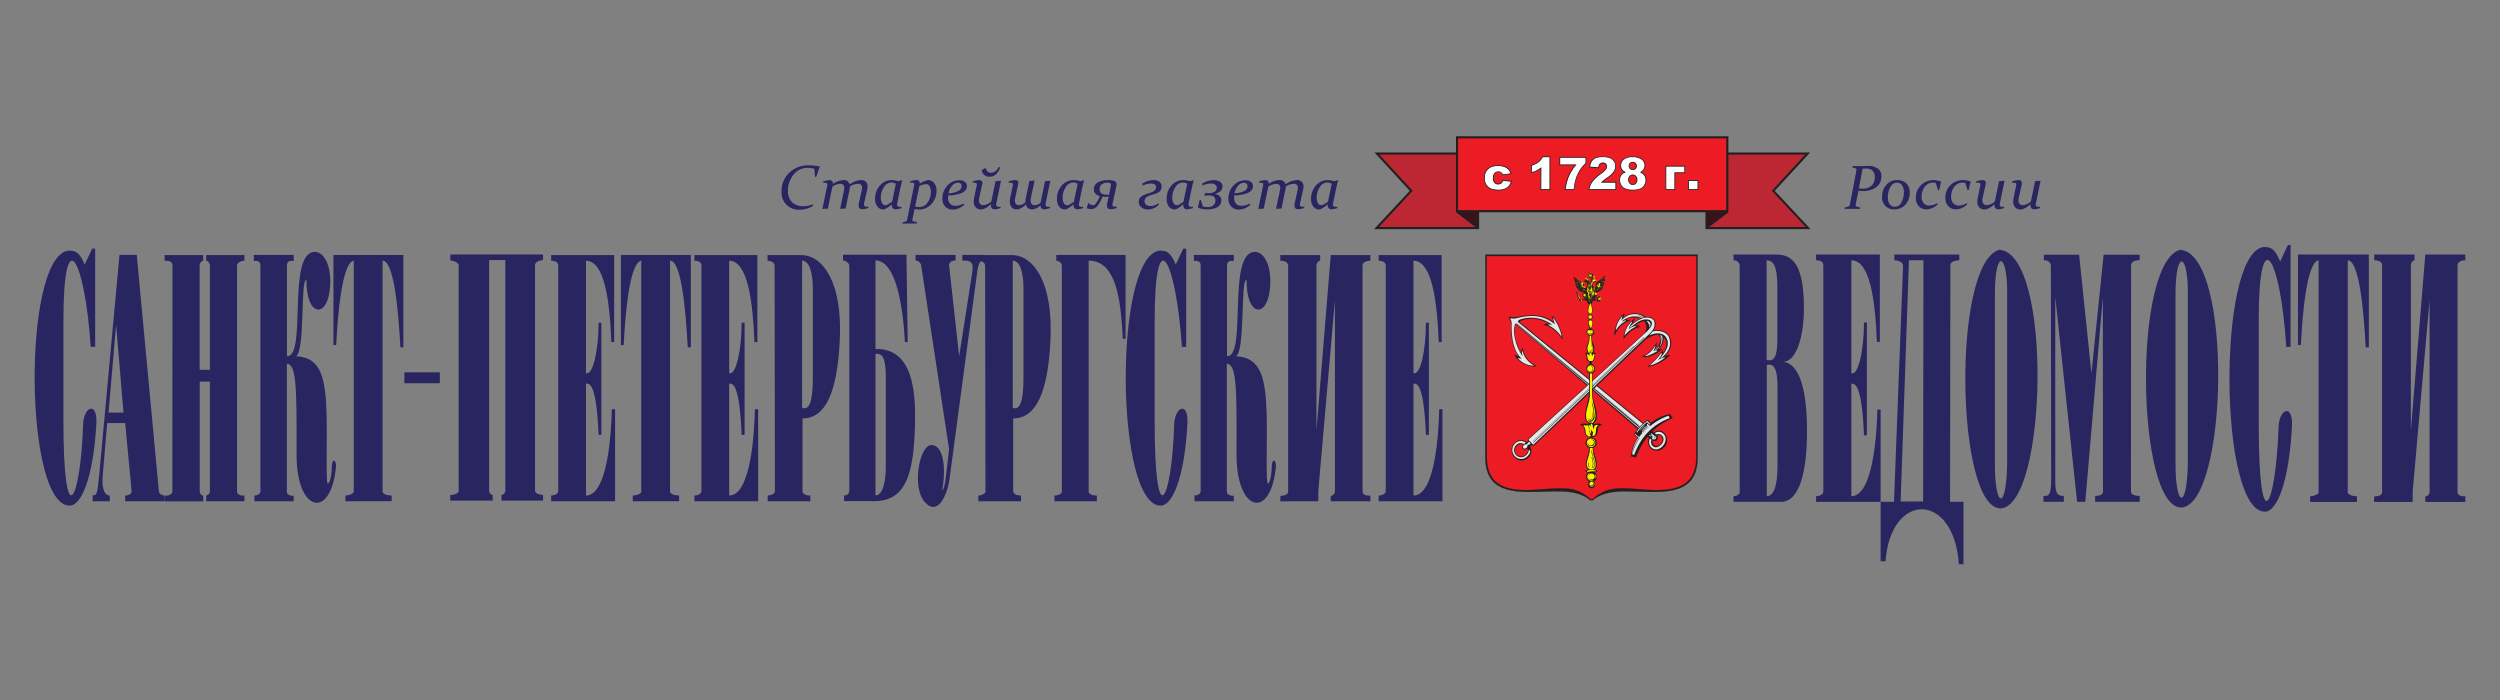 <?xml version="1.0" encoding="UTF-8"?> <svg xmlns="http://www.w3.org/2000/svg" id="Слой_1" data-name="Слой 1" viewBox="0 0 1166.07 326.71"><rect x="0" y="0" width="1166.07" height="326.71" fill="#808080" stroke="none"/> <defs> <style>.cls-1,.cls-13{fill:#282560;}.cls-1,.cls-10,.cls-2,.cls-3,.cls-4,.cls-5,.cls-6,.cls-7{fill-rule:evenodd;}.cls-2,.cls-4,.cls-9{fill:#231f20;}.cls-2,.cls-3,.cls-5{stroke:#231f20;stroke-miterlimit:22.93;stroke-width:0.1px;}.cls-12,.cls-3{fill:#ed1c24;}.cls-5{fill:none;}.cls-6{fill:#e6e7e8;}.cls-7{fill:#fff200;}.cls-8{fill:#bc2733;}.cls-10,.cls-11{fill:#3a1319;}.cls-14{fill:#fff;}</style> </defs> <path class="cls-1" d="M897.14,121.4h-6.75l-3.88,112.51H897l.15-112.51ZM883.41,234.06h-6.24v27.72h2.29c2.45-32.75,32-32.32,34.2,1.37h2.15V234.06h-6.25l.15-110.37c0-1.73,2.51-2.29,4.16-2.29v-2.67H883.56v2.67c1.44,0,4.09.64,4.09,2.51l-4.24,110.15Z"></path> <path class="cls-1" d="M1068.38,114.28v47.55h-2c-2.73-42.66-12.85-59.11-12.85-12.64v48.39c0,56,8,39.07,9.26,1.65.29-8.69,6.76-11.12,6.25-.44-1.44,27.29-7.32,39.58-12.35,39.86-21.7,1.08-22.7-119.34-1.15-123.43,3.15,0,5.24,0,8,6.74l3.59-7.68Z"></path> <path class="cls-1" d="M1081.46,229.6V121.4c-5.61.92-7.61,26-8.26,39.51h-1.37V118.73h33.05V162h-1.44c-1-18-3.09-40.58-8.4-40.58V229.6c0,1.15,2.36,1.87,4.31,1.87v2.66h-21.84v-2.66c1.22,0,4-.72,4-1.87Z"></path> <path class="cls-1" d="M1111.12,123.84c0-1.88-2-2.44-3.73-2.44v-2.67h18.81v2.67c-.93,0-1.71,1.36-1.71,2.44v77.1l6.74-82.21h18.67v2.67c-1.79,0-3.65.71-3.65,2.44V229.46c0,1.87,2.22,2.09,3.65,2v2.66h-18.67v-2.58a2.14,2.14,0,0,0,2-2.09V140l-7.9,89.31v4.82h-18l.07-2.58c1.36-.08,3.66-.22,3.66-2.09V123.84Z"></path> <path class="cls-1" d="M811.44,123.91a2.77,2.77,0,0,0-2.87-2.51v-2.67h19.75c8.19,0,13.15,5,13.07,25.94-.14,13.14-3.8,24.07-9.7,24.07h0c6.19.78,11.14,9,11.14,32.56,0,20.91-4.31,32.76-12.06,32.76h-22.2V231.4c1.21,0,2.87-.57,2.87-2V123.91ZM829,158.24V134c0-10.2-1.94-12.56-5-12.56v46.54c1.95,0,5,1.43,5-9.7Zm.07,22c0-11.78-3.66-10.06-5-10.06V231.4c4.1,0,5-7.19,5-14.87v-36.3Z"></path> <path class="cls-1" d="M932.48,116.51c25.07,1.43,22.4,119.56.65,120.63-20.83,0-22.78-114.17-.65-120.63Zm3.73,21c.28-19.62-5.74-22.13-5.74,0v79c0,20.54,5.31,22,5.74,0v-79Z"></path> <path class="cls-1" d="M1016.81,116.51c25,1.58,22.34,119.2.57,120.21-20.83,0-22.77-113.75-.57-120.21Zm3.66,21c.29-19.47-5.75-22-5.75,0v78.75c0,20.41,5.32,21.91,5.75,0V137.56Z"></path> <path class="cls-1" d="M956.54,123.76c0-1.58-1.72-2.43-3.23-2.43v-2.52h16.45l5.75,55.38,5.68-55.38H998v2.52c-1.79,0-4,.56-4,2.43l-.07,105.55c0,1.66,2.52,2,4.09,2v2.73H977.23v-2.73c1.51,0,3.67-.36,3.67-2l-.08-90.83-8.18,95.58h-3.82l-10.19-95.58v84.8c0,6.18.43,8.05,4,8.05v2.73h-9.49v-2.73c2.44,0,3.59.14,3.59-8.33l-.14-99.24Z"></path> <path class="cls-1" d="M850.45,123.84c0-1.66-1.3-2.44-3.38-2.44v-2.67h29.74v40.74h-1.37c-.79-19.62-3.23-38.07-11.92-38.07V174c3.16,1.52,5.89-10.55,5.89-23.55h1.36v52.6h-1.36c-1-24.09-4.16-24.09-5.89-24.09v52.47c10.28,0,11.92-29.88,12.14-40.42h1.51v43.08h-30.1v-2.66c1.22,0,3.38-.57,3.38-2.16V123.84Z"></path> <path class="cls-1" d="M46.25,221.89l9.48-103h8.05L74.12,229.28c.15,1.23,1.72,1.87,2.66,1.87v2.66H58.39v-2.66c1.15,0,3-.57,3-2l-3-31.81H50L47.9,221.89c-.64,7.68,1.73,9.26,3.31,9.26v2.66h-8V231c1.8,0,2.23,0,3-9.12ZM57.6,192.46l-3.45-41-3.52,41Z"></path> <path class="cls-1" d="M80.44,124c0-2.38-2.15-2.38-3.66-2.38v-2.66h18v2.66c-1,0-1.66,1.44-1.66,2.38v48.48H97.9V124c0-1.08-.8-2.38-1.72-2.38v-2.66H114v2.66c-1.43,0-3.44.79-3.44,2.38V229.14c0,1.58,1.73,2.16,3.44,2v2.66H96.18v-2.66a2.1,2.1,0,0,0,1.72-2V178H93.15v51.18c0,.93.8,2,1.66,2v2.66h-18v-2.66c1.65.15,3.59-.57,3.59-2L80.44,124Z"></path> <path class="cls-1" d="M44.39,116V161.8H42.3c-2.66-41.08-12.72-59.55-12.72-12.14v46.59c0,54,8,37.63,9.2,1.59.29-8.33,6.68-10.69,6.18-.44-1.44,26.28-7.26,38.21-12.21,38.42-21.41,1.07-22.41-115-1.15-118.91,3.16,0,5.17,0,7.9,6.46L43,116Z"></path> <path class="cls-1" d="M165,229.28V121.58c-5.52.94-7.54,25.86-8.18,39.37h-1.29v-42h32.61V162h-1.37c-1-18-3.09-40.44-8.33-40.44v107.7c0,1.23,2.37,1.87,4.24,1.87v2.66H161.11v-2.66c1.15,0,3.87-.64,3.87-1.87Z"></path> <path class="cls-1" d="M492.69,118.92H525V158h-1.29c-.93-17.95-2.94-36.42-15.92-36.42V229.14c0,1.58,2.08,2,3.81,2v2.66H491.82v-2.66c1.51,0,3.45-.64,3.45-2V124a2.59,2.59,0,0,0-2.58-2.38v-2.66Z"></path> <path class="cls-1" d="M260.38,124c0-1.59-1.15-2.38-3.3-2.38v-2.66h29.38v40.59h-1.3c-.79-19.54-3.23-37.93-11.85-37.93V174c3.16,1.44,5.89-10.55,5.89-23.48h1.29v52.32H279.2c-1-23.94-4.16-23.94-5.89-23.94v52.24c10.2,0,11.85-29.73,12.07-40.28h1.51v42.94H257.08v-2.66c1.22,0,3.3-.57,3.3-2.16V124Z"></path> <path class="cls-1" d="M361.44,229.28,361.3,124c0-1.44-1.36-2.38-3.3-2.38v-2.66h15.52c10.41,0,19.53,12.87,18.17,39.8-1.16,24.27-6.61,36.39-17.39,36.39v34c0,1.44,2.23,2,3.66,2v2.66H358.07v-2.66c1.15,0,3.37-.79,3.37-1.87Zm17.68-52.75V134.3c0-4.39-.8-12.72-5-12.72v68.65c3,1.07,5-1.87,5-13.7Z"></path> <path class="cls-1" d="M459.65,229.28,459.49,124c0-1.44-1.35-2.38-3.3-2.38v-2.66h15.6c10.41,0,19.53,12.87,18.16,39.8-1.15,24.27-6.67,36.39-17.38,36.39v34c0,1.44,2.16,2,3.66,2v2.66H456.34v-2.66c1.15,0,3.31-.79,3.31-1.87Zm17.73-52.75V134.3c0-4.39-.79-12.72-5-12.72v68.65c2.95,1.07,5-1.87,5-13.7Z"></path> <path class="cls-1" d="M600.82,124c0-1.87-1.94-2.38-3.66-2.38v-2.66h18.6v2.66c-.94,0-1.73,1.3-1.73,2.38v76.81l6.68-81.85h18.47v2.66c-1.8,0-3.66.65-3.66,2.38V229.14c0,1.87,2.22,2.16,3.66,2v2.66H620.71V231.3a2.19,2.19,0,0,0,1.94-2.16V140.05L614.89,229v4.82H597.16l.07-2.51c1.36-.15,3.59-.29,3.59-2.16V124Z"></path> <path class="cls-1" d="M214,124c0-1.44-2.52-2.52-3.95-2.52V118.7h43.24v2.59c-1.65.15-3.73.94-3.73,2.31V228.85c0,1.37,2.36,2,3.73,2v2.65h-19.4v-2.65a2.09,2.09,0,0,0,1.8-2V121.29h-7.54V228.85c0,.79.65,2,1.65,2v2.65H210v-2.65c1.58,0,3.95-.51,3.95-2V124Z"></path> <path class="cls-1" d="M408.36,121.51v41.23c10.19,0,18.67,6,18.45,31.94s-3.95,39.06-19.11,39.06h-14v-2.66a2.26,2.26,0,0,0,2.44-2V124c0-1.29-1.72-2.51-2.94-2.51v-2.66h29.59l.58,40.73h-1.3c-.93-18-4.52-38.07-13.71-38.07Zm4.8,54.45v42c0,4.37-.78,13.07-4.8,13.07v-66c2.87-.14,4.8,1.07,4.8,10.85Z"></path> <path class="cls-1" d="M443,222.61c-1.08,8.62-5.81,18.74-12,11.13-5.68-7.26-2-26.15,3.45-26.15s7,10.27,5,21.12c0,0,1.08-.28,1.72-6.1l1.51-13.08-13-85.64a2.88,2.88,0,0,0-2.65-2.38v-2.59h18.68v2.59c-2.3,0-3.1,1.08-3,2.51l4.67,42.16,6-38.43c.94-5.66-.5-6.24-4.52-6.24v-2.59h10.06v2.59c-1.87,0-2.59,1.22-3.24,6.24L443,222.61Z"></path> <path class="cls-1" d="M133.74,229.28c0,1.44,1.58,2,3.23,2v2.51H118.65v-2.66c1.23,0,2.81-.64,2.81-2V123.8c0-2.22-1.8-2.22-3.09-2.07v-2.81H137v2.81c-1.58-.15-3.15-.15-3.15,2.23v42.15c9.48.51-.29-48.91,13.14-48.62,4,.14,7.54,5.81,7,15.87-.94,15.44-11.13,14.8-11.06-2.65-2.88-1.59-.51,33.4-4.89,35.47,12,.44,13.8,10.71,14.29,27.2.29,10.26-.35,32.1.5,32.1,1.37,0,1.95-5.31,1.95-8,.07-4,2.22-3.08,1.94.36-2.52,25-18.53,20.9-18.39-5.82.07-30.42.07-42.2-4.53-42.34v59.65Z"></path> <path class="cls-1" d="M299.1,229.28V121.58c-5.54.94-7.54,25.86-8.19,39.37h-1.3v-42h32.62V162h-1.44c-1-18-3-40.44-8.26-40.44v107.7c0,1.23,2.3,1.87,4.24,1.87v2.66H295.15v-2.66c1.22,0,4-.64,4-1.87Z"></path> <path class="cls-1" d="M327.18,124c0-1.59-1.21-2.38-3.3-2.38v-2.66h29.38v40.59H351.9c-.79-19.54-3.24-37.93-11.79-37.93V174c3.1,1.44,5.82-10.55,5.82-23.48h1.37v52.32h-1.37c-1-23.94-4.09-23.94-5.82-23.94v52.24c10.2,0,11.79-29.73,12-40.28h1.51v42.94H323.88v-2.66c1.15,0,3.3-.57,3.3-2.16V124Z"></path> <path class="cls-1" d="M553.27,116V161.8h-2c-2.73-41.08-12.71-59.55-12.71-12.14v46.59c0,54,8,37.63,9.12,1.59.36-8.33,6.68-10.69,6.17-.44-1.36,26.28-7.25,38.21-12.21,38.42-21.39,1.07-22.39-115-1.08-118.91,3.1,0,5.1,0,7.84,6.46l3.52-7.39Z"></path> <path class="cls-1" d="M572.23,229.28c0,1.44,1.59,2,3.23,2v2.51H557.14v-2.66c1.23,0,2.88-.64,2.88-2V123.8c0-2.22-1.8-2.22-3.15-2.07v-2.81h18.59v2.81c-1.5-.15-3.15-.15-3.15,2.23v42.15c9.55.51-.29-48.91,13.14-48.62,4,.14,7.6,5.81,7,15.87-.95,15.44-11.13,14.8-11-2.65-2.94-1.59-.5,33.4-5,35.47,12,.44,13.86,10.71,14.36,27.2.29,10.26-.43,32.1.51,32.1,1.28,0,1.87-5.31,1.87-8,.13-4,2.22-3.08,1.92.36-2.51,25-18.44,20.9-18.37-5.82.14-30.42.14-42.2-4.53-42.34v59.65Z"></path> <path class="cls-1" d="M646.36,124c0-1.59-1.23-2.38-3.3-2.38v-2.66h29.37v40.59h-1.36c-.79-19.54-3.23-37.93-11.78-37.93V174c3.16,1.44,5.81-10.55,5.81-23.48h1.37v52.32H665.1c-1-23.94-4.09-23.94-5.81-23.94v52.24c10.2,0,11.78-29.73,12-40.28h1.51v42.94H643.06v-2.66c1.15,0,3.3-.57,3.3-2.16V124Z"></path> <polygon class="cls-1" points="205.14 173.66 188.62 173.66 188.62 178.75 205.14 178.75 205.14 173.66 205.14 173.66"></polygon> <path class="cls-2" d="M692.83,118.74h99v94.48c0,16.18-12.55,16.52-25.26,16.15-9-.27-17.67-1.06-23.65,3.92l-.6,0-.62,0c-6-5-14.66-4.19-23.65-3.92-12.69.37-25.26,0-25.26-16.15Z"></path> <path class="cls-3" d="M791.24,119.42H693.45l.06,93.85c0,16.19,13.78,16,26.44,14.91s16.17-.24,22.14,4.75l.27-.18.26.18c6-5,9.53-5.85,22.14-4.75s26.4,1.28,26.42-14.91Z"></path> <path class="cls-4" d="M770.69,205.37a1.76,1.76,0,0,0,2.22-.2,1.79,1.79,0,0,0,0-2.19,1.88,1.88,0,0,1,2,.53,2.6,2.6,0,0,1-.34,3.65c-1,1-2.3,1.25-3.31.25a2.12,2.12,0,0,1-.53-2Zm-4.2-8L708.81,150.3c0-.21,0-.47.17-.54,4.91-2.18,9.64-1,13.73,1.18-1.19.08-2.31.17-2.61.58,3.29.63,6.23,3.09,8.62,6.65.61-.8-2.48-9.87-4.83-10.61-.14.14.53,1.18.63,2.54-5.31-3.63-10.61-3.51-17-2.16a12.39,12.39,0,0,1-3.27-.16c-.14.18-.27.33-.41.48.22.94,1,1,1,2.66,0,8.14.77,10.49,3.47,15.32,0,0-.3,0-.33,0l-1.64-.68c2.32,3.85,7.55,6,10.12,5.08-4.3-2.27-5.68-5-6.31-8.61a6,6,0,0,0-.54,3c-2.38-4.33-3.86-9-2.92-13.28a.8.8,0,0,1,.34-.48l56.9,48.87a20.43,20.43,0,0,0-1.76,2.59l1.77,1.26a19.53,19.53,0,0,0-3.17,8.87l2.29.45a35.08,35.08,0,0,1,5.44-9.68l.77.61a4,4,0,0,0,.54,4.68,4.32,4.32,0,0,0,6.26-.2,4.87,4.87,0,0,0,.21-6.71,3.53,3.53,0,0,0-4.79-.28l-.72-.6a28.48,28.48,0,0,1,9.38-6.09L779,193.17a20,20,0,0,0-9,4.13l-1.36-1.47A14,14,0,0,0,766.49,197.42Z"></path> <path class="cls-5" d="M770.69,205.37a1.76,1.76,0,0,0,2.22-.2,1.79,1.79,0,0,0,0-2.19,1.88,1.88,0,0,1,2,.53,2.6,2.6,0,0,1-.34,3.65c-1,1-2.3,1.25-3.31.25a2.12,2.12,0,0,1-.53-2Zm-4.2-8L708.81,150.3c0-.21,0-.47.17-.54,4.91-2.18,9.64-1,13.73,1.18-1.19.08-2.31.17-2.61.58,3.29.63,6.23,3.09,8.62,6.65.61-.8-2.48-9.87-4.83-10.61-.14.14.53,1.18.63,2.54-5.31-3.63-10.61-3.51-17-2.16a12.39,12.39,0,0,1-3.27-.16c-.14.18-.27.33-.41.48.22.94,1,1,1,2.66,0,8.14.77,10.49,3.47,15.32,0,0-.3,0-.33,0l-1.64-.68c2.32,3.85,7.55,6,10.12,5.08-4.3-2.27-5.68-5-6.31-8.61a6,6,0,0,0-.54,3c-2.38-4.33-3.86-9-2.92-13.28a.8.8,0,0,1,.34-.48l56.9,48.87a20.43,20.43,0,0,0-1.76,2.59l1.77,1.26a19.53,19.53,0,0,0-3.17,8.87l2.29.45a35.08,35.08,0,0,1,5.44-9.68l.77.61a4,4,0,0,0,.54,4.68,4.32,4.32,0,0,0,6.26-.2,4.87,4.87,0,0,0,.21-6.71,3.53,3.53,0,0,0-4.79-.28l-.72-.6a28.48,28.48,0,0,1,9.38-6.09L779,193.17a20,20,0,0,0-9,4.13l-1.36-1.47A14,14,0,0,0,766.49,197.42Z"></path> <path class="cls-5" d="M771.58,196.52a20.51,20.51,0,0,1,6.36-2.84l.1.17a18.23,18.23,0,0,0-6.36,2.84Z"></path> <path class="cls-6" d="M769.09,203.1l.75.58.17-.13-.75-.67-.17.22Zm9.19-9.18.48,1.11c-7.4,2.77-13.29,8.24-16.46,17l-1,0a25.16,25.16,0,0,1,3.43-7.75l-.17-.11a22.12,22.12,0,0,0-3.26,7.29l-.15,0a20.43,20.43,0,0,1,3.1-7.54l-1.82-1.28.22-.27,1.94,1.43h0l1-1.3.55-.44h-.58l3.07-3.22-.21,0L766,201.29l-.24-.17,2.53-2.52-.17-.74.27-.2,1.28,1.11a27,27,0,0,1,8.58-4.85Zm-15,7.65.26.23a26.31,26.31,0,0,1,4.64-4.89L769.4,198l.37-.21-1.35-1.45a18.44,18.44,0,0,0-5.11,5.19Zm1.72-1,.15.12,2.07-2.15-.21-.11-2,2.14Zm1.1-.28.11.07,1.46-1.5-.15-.07-1.42,1.5Zm3.2-1.21h-.28c-.89.76-1.82,1.68-2.81,2.69l.18,0a23.55,23.55,0,0,1,2.91-2.73Zm1.28,5.54c0-.18-.08-.34-.11-.52a3,3,0,0,0,.41-.08,2.43,2.43,0,0,0-.24-.6,4.94,4.94,0,0,0-.7-.67l.15-.24.79.63a.8.8,0,0,0,0-.15l-.9-.75.29-.14c.29.22.56.46.85.68,1,.65.92,1.48.11,1.67.1,0,.25.07.36.1.45-.37.74-.71.47-1.17.07-.05,0-.1.14-.14a1.06,1.06,0,0,1,0,1.52,1.33,1.33,0,0,1-1.68-.14Zm-1-.08.73.6a2.64,2.64,0,0,0,.48,2.81c1.19,1.2,2.79.68,4-.53s1.58-3,.41-4.22a2.24,2.24,0,0,0-2.63-.52l-.76-.65a3.12,3.12,0,0,1,4.12.36c1.59,1.58,1.08,4.18-.54,5.8s-3.65,2-5.26.41a3.51,3.51,0,0,1-.54-4.06Zm-5.27-4.85.29-.27-57.53-48.54a.72.72,0,0,1,.29-.06L764.79,199l1.45-1.34L708,150.16a.4.4,0,0,1,0-.36,2.37,2.37,0,0,1,1.35-.87,16.19,16.19,0,0,1,14.67,2.59,5.77,5.77,0,0,0-2.11-.07c0,.07.17.07.17.14a16.42,16.42,0,0,1,6.36,5.64,21,21,0,0,0-3.67-8.61c-.27-.29-.39-.25-.3.1.25.86.51,1.69.76,2.53-6-4.92-12.25-4.27-18.23-2.73a7.12,7.12,0,0,1-2.43-.1l0,0a.06.06,0,0,1,0,0h0l-.14.23a5,5,0,0,1,.65,1.88c-.14,5.95.44,12.79,4.57,16.66a2.64,2.64,0,0,1-1.43-.22c-.16,0-.19.12-.1.22a10,10,0,0,0,7.45,3.4c-3.58-2.22-4.73-4.48-5.32-6.64-.15-.23-.27-.23-.32,0a5.57,5.57,0,0,0,.32,2.31c-3.17-4.28-5-11.31-3.57-15.06.06-.16,0-.21.22-.29l57.42,48.74Zm-56.71-48.81,56.71,47.54,0-.19-56.54-47.27-.2-.08Zm62,52.07.15-.1.53.46-.13.11Z"></path> <path class="cls-2" d="M715,208l-.53-.62-.88.78a4.23,4.23,0,0,1-.77,5.31,4.34,4.34,0,0,1-6.33-.24,4.57,4.57,0,0,1-.05-6.5,4,4,0,0,1,5.6-.39l1-.69-.31-.35.12-.51,53.94-49.1c1.68-1.51,1.53-4.86-.12-6a19.55,19.55,0,0,0-4.34,2.12c1.18-.1,2.32,0,2.71.65-3,.48-5.54,2.69-7.72,5.54.12-3.41,1.43-6.62,5.3-9.55-.51.94-.85,1.77-1.36,2.71a15.72,15.72,0,0,1,4-2.53c-2.3-1.05-6-.56-7.08.34l2.17.48a11.19,11.19,0,0,0-7.18,6.89c-.07-.2-.12-.39-.19-.59q.72-6.33,4.73-9.6c-.17.68-.29,1.43-.48,2.11a7.9,7.9,0,0,1,9.26-1.06,8.92,8.92,0,0,1,1.11.74,3.92,3.92,0,0,1,3.67,1c1,1.09,1.46,3-.16,5.23,2.67-.32,6.11-.29,7.76,3.26,1.31,2.8.3,6.35-2.54,8.66a4.37,4.37,0,0,0,1.9-.52c.16.08.58.05.64.12A20.09,20.09,0,0,1,769,171c-.1,0-.18-.12-.29-.17a30.84,30.84,0,0,0,6.78-7.44c.09.5.17,1,.23,1.49,1.44-2.07,2.38-5.32.77-7.08a7.07,7.07,0,0,0-.54-.55,6.9,6.9,0,0,1-2.7,5.68c.57.06,1.26-.19,1.83-.12-2.62,2.77-7.47,4.38-9,3.48a12.85,12.85,0,0,0,6.49-6.43c.06.12.11.24.18.36a8,8,0,0,1-.65,2.47c2.29-1.67,3.11-5,1.54-6.56-1.31-.14-3.07.36-5.7,1.82l-52.58,50L715,208Zm-4.38-.61a2.51,2.51,0,0,0-3.12.57,2.77,2.77,0,0,0-.17,4.06,3.24,3.24,0,0,0,4.54-.08c1-1.18,1.12-2,.64-2.85C710.65,210.55,709.29,208.71,710.6,207.41Z"></path> <path class="cls-6" d="M761.14,150.58c0-.13.14-.51.12-.65a10,10,0,0,0-3.55,6.67,14.52,14.52,0,0,1,5.54-4.36c-.58-.23-1.31-.28-3.48,1.24a5.69,5.69,0,0,1,1.37-2.9Zm-4.3-3.24c-.2.71-.39,1.41-.6,2.13a11.49,11.49,0,0,1,3-2.27,8.09,8.09,0,0,1,6.27-.11,5.77,5.77,0,0,1,1.45.95l-.31.1a6.33,6.33,0,0,0-3.3-1.23,6.83,6.83,0,0,1,3,1.32l-.32.1a6.28,6.28,0,0,0-2.43-1l.12.11a6.22,6.22,0,0,1,2.05.91l-.2.08c-2.27-1.33-5.67-1.22-8.79,1.21-.07.14-.12.29-.19.43.48-.24.89-.43,1.37-.65.18.07.44.09.65.17a11.76,11.76,0,0,0-5,4.61,11.32,11.32,0,0,1,3.31-6.91Zm15.26,14.5c.06-.13-.06-.38-.08-.5a12.77,12.77,0,0,1-4.66,4.63c.24.47,2.92-.6,5.63-2.17,0-.1,0-.21,0-.31a2.71,2.71,0,0,0-1.87.31,6.07,6.07,0,0,0,.93-2Zm2.82,2.81c.12,0,.2.38.14.67a11.65,11.65,0,0,1-1.49,2.22c-.1.13-.37.42,0,.27.74-.64,1.76-.72,2.78-1.21,0,.1.19.1.23.22a18.64,18.64,0,0,1-6.76,3.6c-.08,0-.13-.12-.22-.11a32.28,32.28,0,0,0,5.29-5.66Zm-3-1.4.21-.32a8,8,0,0,0,1.81-1.6l-.08.49a7.17,7.17,0,0,1-1.52,1.37l-.42.06Zm2.72-6.94.58.29a5.45,5.45,0,0,1-1,4.9l.15-.67a5.8,5.8,0,0,0,.24-4.52Zm-.51-.15c.22.34.63,1,.51,3.14a5.28,5.28,0,0,0-.26-3.09l-.25-.05Zm-4.91.34c.49-.54,1.14-1.35,1.65-1.91,3.31-.72,6.75.36,7.64,2.95s.89,5.66-3.44,9.33l-.64.09c2.22-2.65,5.07-6.28,2.46-9.88-1.48-2-4.84-2-7.67-.58Zm-1.2-6.94a2.15,2.15,0,0,1,1.59.95c.31.51.42,1.26-.41,2.39a3.94,3.94,0,0,0,0-2,2.14,2.14,0,0,1-.19.82,1.73,1.73,0,0,0-1.23-1.88,1.42,1.42,0,0,1,.89.17,2.63,2.63,0,0,0-.65-.49Zm-54.92,55.31,54.36-49.6c1.55-1.41,3.37-3.41,3-4.77s-1.88-1.54-2.73-1.52c-2.73.07-4.55,1.75-6.53,3.2-.34.3-.68.57-1,.86.05-.21.12-.4.17-.6l.21-.38c1.33-1.26,4.2-3.63,7.26-3.92,1.48-.13,3.5.5,3.79,2,.41,2-.17,3.54-2.4,5.68l-54.07,51.64L713,205.23l.1-.36Zm.1,1.18-.46.17.32.12-1,.77-.1.23a1.35,1.35,0,0,0-.43-.06,1.26,1.26,0,0,0-1.14,1.14.74.74,0,0,0,.85.81,1.34,1.34,0,0,0,1.18-1.18v-.17l.2-.07-.12-.38.32-.15.21.32.94-.82-.77-.73Zm-.24,4.57a3.34,3.34,0,0,1-1,1.56,3.29,3.29,0,0,1-4.89,0,3.25,3.25,0,0,1,.18-4.61,2.67,2.67,0,0,1,3.5-.42l.92-.67a3.85,3.85,0,0,0-5.07.43,4.21,4.21,0,0,0,0,5.9,4,4,0,0,0,5.72.13c.9-.87,1.57-1.8,1.33-2.81-.09-.32-.67-.19-.69.44Zm2.12-4.26.17.17,51.69-49-.16-.17-51.7,49Zm-.29-.46.08.09,47.3-44.61-.08-.09Z"></path> <path class="cls-4" d="M741.4,142.1c-.54,1.42-1.51,2.8.33,4.5-1.55.19-1.28,2.41,0,2.31a1.69,1.69,0,0,0-1,1.79,7.74,7.74,0,0,0,.73,2.08v.58a1.51,1.51,0,0,0-1.36,1.64c0,.75.32,1.07,1.06,1.43,0,.62,0,1.23,0,1.84,0,2.19-2.13,3.14-.41,6.57-.56-.37-1.09-.27-1.29,0,1,.95.05,3.43,1.92,3.85,0,.29,0,1,0,1.3-1.83.32-1.86,3.73-.12,4,.07,3,0,6,0,9,0,4.55-3.75,11.46-.66,14.14.07,0,.29.2.15.78-1.84-.33-2.45-.46-3.53.17,0,.09-.07.26,0,.28a1.79,1.79,0,0,1,1.68,1.23c.45,1.58-.23,3.58,2.46,4.26.05.21,0,.3.08.53-2.13.25-2.61,3.55-.17,4.48,0,4.2-3.24,7.54-.3,10.19-1.67.29-2,1.21.1,1.33a2.11,2.11,0,0,0-1.21,2.16,1.93,1.93,0,0,0,1.72,1.89c-1.21.43-1.28,3.23.77,3.21s2-2.81.74-3.22a1.91,1.91,0,0,0,1.68-1.91,2.14,2.14,0,0,0-1.25-2.15c2.09-.15,1.76-1.06.08-1.33,2.9-2.7-.41-6-.47-10.18,2.43-1,1.92-4.27-.24-4.47,0-.23,0-.32.07-.55,2.7-.73,2-2.71,2.41-4.29a1.8,1.8,0,0,1,1.66-1.27c.1,0,0-.19,0-.27-1.09-.6-1.69-.46-3.53-.1-.15-.58.07-.74.15-.79,3-2.73-.92-9.62-1-14.17,0-3,0-5.94,0-8.93,1.73-.34,1.63-3.75-.19-4V168.7c1.86-.47.85-3.09,1.81-4a1,1,0,0,0-1.27.09c1.67-3.45-.48-4.28-.48-6.47,0-.63,0-1.24,0-1.86.73-.35,1-.7,1-1.45a1.5,1.5,0,0,0-1.38-1.61v-.59a8.32,8.32,0,0,0,.68-2.08,1.64,1.64,0,0,0-1-1.77c1.31.08,1.53-2.15,0-2.31,1.86-1.78.74-3.2.17-4.64,0,0,0,0,.07-.06a.4.4,0,0,1,0,.16h.07a.62.62,0,0,1,.09-.35l.07,0a.35.35,0,0,1,0-.12s0,0,0,0a.88.88,0,0,0,0-.15h0v.12c.09-.08.07-.12.2-.19.24-.39.14-.77.28-1.16,0,0,0,0,0,.07a.59.59,0,0,1,0-.08l-.06,0c0-.07.06-.14.07-.2s0,.13.05.18c0-.1,0-.25.14-.27a3,3,0,0,0,.08.32c.05-.06.05-.06.09-.06a1.4,1.4,0,0,0,.1.16.87.87,0,0,0,.15-.13.86.86,0,0,1,.17.13h.07a1.06,1.06,0,0,1,0-.24,5.28,5.28,0,0,1,1.4.39c.78.14,1.29.12,1.59-.63,0-.19,0-.68-.21-.72-.13-.3.12-.41.08-.63l-.25,0,.25-.12a6.5,6.5,0,0,0-.61-.25,1,1,0,0,1,0,.13s0,0,0,0l-.08-.09a1.1,1.1,0,0,0-.16.43l.22-.05s0,0,0,0l-.07.09a2.11,2.11,0,0,0-.35,0s0,0,0,0-.07,0-.12.12a.87.87,0,0,0-.53.87c-.12.12,0,.21.08.34s0,0,0,0c-.2-.07-.77-.21-.85-.4h0c0-.2,0-.63.21-.7v.43a2.55,2.55,0,0,1,.13-.75s0,0,.07,0a1.67,1.67,0,0,0,0,.31c0-.14,0-.41.08-.62,0,.09.09.19,0,.23.22-.67.58-1.28-.08-1.64a1,1,0,0,0-.72.07c-.08,0-.1,0-.13.12,0-.19.1-.24.12-.43h-.06v0a.07.07,0,0,1,.06,0s0-.07,0-.1l0,0c0-.05,0-.12,0-.17l.11,0c-.07,0-.07,0-.19.07v-.29a.61.61,0,0,1,.31,0,.66.66,0,0,1,0-.15l.12,0a1,1,0,0,0,0,.1h.11c0,.12,0,.15.22.22l.06,0a.29.29,0,0,0,0-.17h.17V136a1.34,1.34,0,0,1,0,.2.64.64,0,0,0,.2,0s0,0,0,.05h.27v-.2c.14,0,.26.07.43,0a.18.18,0,0,1,0-.1,0,0,0,0,1,0,0s0,0,0-.05l-.18-.09v0s.05,0,.08,0a.91.91,0,0,0,.57.06s0,0,0-.06a.16.16,0,0,1-.12,0v-.07a1,1,0,0,0,.55-.12.65.65,0,0,1-.14-.12,3.52,3.52,0,0,1,.43-.13c0-.11,0-.11,0-.17l0,0v0l.14-.06a1.45,1.45,0,0,1-.29-.2s0,0,0,0,.21.07.28.21h.07a.55.55,0,0,0,0-.19l-.16,0h.05v-.05a1.59,1.59,0,0,0,.4-.22v0a.87.87,0,0,1-.14-.08v0c.21-.05.26-.07.33-.27a.29.29,0,0,1,.1,0c0-.19-.12-.12-.21-.21.11-.06.39-.15.41-.31a.29.29,0,0,1-.22-.06v-.09h.07a.12.12,0,0,1,0-.08.22.22,0,0,0,.2-.09v-.07c-.07,0-.07,0-.13.05s0-.06,0-.08l-.05-.1a.13.13,0,0,1,.08,0,.45.45,0,0,1,0-.08h.1v-.05a.15.15,0,0,1,.09,0c0-.17,0-.13.12-.25a.33.33,0,0,0-.14,0v.16a.06.06,0,0,0,0,0s0,0,0,.05-.07,0-.19.08-.21,0-.31.05,0,0,0,0l0,0v0l.5-.21v-.05l.07,0a.2.2,0,0,1,0-.07l-.13.06s-.06-.07-.07-.13.09,0,.12,0a1,1,0,0,0,.31-.44l-.26,0c.08-.18.27-.21.31-.41-.12-.07-.19-.07-.24,0a.25.25,0,0,1,0,.07h0l-.08-.05c.12-.24.36-.39.49-.63-.12-.12-.29,0-.34-.11.1,0,.1,0,.21-.1s-.06,0-.07,0,.42-.21.31-.34-.21,0-.3,0l0,0,.05-.05,0,0h-.11l.07.05-.15,0a.06.06,0,0,0,0,.05h-.07c0-.08.12-.17.23-.19v-.05l.06,0a.68.68,0,0,0-.05.07.32.32,0,0,0,.14,0,1,1,0,0,1,.24-.39.1.1,0,0,1,0-.07c-.15,0-.22.07-.32.07v0h-.19s0,0,.24,0l-.16-.05.06,0c.3.13.29-.26.41-.38-.18-.16-.38.05-.09-.26a2.44,2.44,0,0,0,.15-.36c-.15,0-.15,0-.2.05a.39.39,0,0,1,0-.15.47.47,0,0,0-.16,0,1.52,1.52,0,0,1,.21,0c.07-.19.13-.36.2-.53-.25,0-.22.27-.42.32a9,9,0,0,0-.88.79c-.12.08-.22.19-.34.26-1,.85-1,.85-1,.9a2.35,2.35,0,0,0-.89.8s0,0,0-.09-.53.29-.53.43h0s0,0-.26.37c-.18.47-.07.62.22,1.05h0a1.63,1.63,0,0,1,.1.25,1,1,0,0,0-.66.39l-.17.06c-.22.2-.19.08-.34.1a3.78,3.78,0,0,0-.67-1.25c0-.08,0-.13,0-.22a.23.23,0,0,0-.12,0v-.12l.07,0v-.41l.12-.08s0-.07,0-.1h0c.1-.19.17-.36.35-.31,0,0,.26-.15.47-.27a.79.79,0,0,1,.17-.14h0a.6.6,0,0,1,.42.1c0-.46-.08-.51-.48-.61v0l-.22,0c-.05-.14-.1-.14-.19-.2.19-.35.48-.6.12-.85s-.41.05-.54,0c0-.2-.16-.26-.16-.34h.09c0-.07,0-.07,0-.15s-.09,0-.12,0,0-.07,0-.08l-.14,0v.09h-.07s0,.12,0,.19h.09c-.11.15-.16.12,0,.36-.07,0-.21.05-.28.05s-.27.12-.29.2c-.06.23.31.53.39.67-.1,0-.23.1-.28.1l-.24,0a.64.64,0,0,0,.17.3h.12l-.17.17a4.28,4.28,0,0,0-.6,1H742c0,.14-.09.27-.12.41H742a.13.13,0,0,0,0,.05c-.07,0-.06-.07-.11-.07-.08-.38-.34-1.21-.68-1.35,0-.19-.22-.28-.3-.42l.09-.05c0-.06,0-.11,0-.14a2.53,2.53,0,0,0-.38-.07c0-.15.22-.29.34-.43.18-.4-.07-.42-.41-.52a.42.42,0,0,0,0-.36l0-.05.09,0v-.07l0-.07v-.06l-.15,0a.19.19,0,0,0-.05.09.11.11,0,0,0-.07,0,.34.34,0,0,1,0,.14s0,0,.07,0v0c-.14,0-.17,0-.21.07s0,.17,0,.26c-.19,0-.41-.19-.55-.05s.09.6,0,.88a.7.7,0,0,1-.17.09.22.22,0,0,0,0,.08s0,0-.34,0c-.29.14-.24.16-.37.47h.15c.2.27.64.29,1,.42.12.17.17.4.41.45,0,.14-.05.93,0,1.11s-.25.46-.34.49v.05a2.32,2.32,0,0,1-.29.43c-.13.12-.15.12-.15.31,0,0,0,0,.05,0-.24.06-.29,0-.41-.17s-.48-.12-.53-.3l0-.08c0-.07-.15-.39-.17-.46a.47.47,0,0,0,.05-.1c.17-.33.36-.51.16-1a3.51,3.51,0,0,0-.57-.48l-.17-.07a18.81,18.81,0,0,1-3-2,.11.11,0,0,0-.07,0c-.07-.12-.22-.17-.3-.22a1.12,1.12,0,0,0-.5-.43.25.25,0,0,1,0-.12h0c0,.09,0,.41,0,.5s-.09.37.21.68a3.28,3.28,0,0,1,.25.46h.05a.1.1,0,0,0,0,0,.58.58,0,0,0-.23,0c0,.05,0,.09.16.12a.1.1,0,0,0-.07,0,1.11,1.11,0,0,1,.19.41c.32,0,.32,0,.37.07a1.42,1.42,0,0,0-.32,0,.47.47,0,0,0,0,.18.68.68,0,0,0,.32.09s0,.05,0,.08,0,0-.2,0c0,0,0,0,.22.08a.06.06,0,0,0,0-.05s.07,0,.08.07,0,0-.25,0c0,0,0,0,0,.08a.86.86,0,0,0-.24,0c.12.25.14.39.46.44h-.12c0,.07.08.14.08.18l-.2,0a.17.17,0,0,0,0,.07h0a.44.44,0,0,1,.05.15l.09,0a.45.45,0,0,0,.17.27c-.07,0-.18,0-.22.09.12.2.19.24.2.29h.17a.26.26,0,0,0-.1,0l.24.07a.19.19,0,0,0-.1,0v.05h.05a.1.1,0,0,0,0,.07l-.19.07c0,.15,0,.2.21.25a.22.22,0,0,1,0,.11.56.56,0,0,1,.18.07v.1a.45.45,0,0,0-.11,0,.06.06,0,0,0,0,.05.83.83,0,0,1-.12,0c.14.08.15.23.39.25v.05a1.52,1.52,0,0,1,.28.09.31.31,0,0,1,.1-.05v.08c-.12,0-.14.11-.26.12s0,.14.17.14a.08.08,0,0,0,0,.07.16.16,0,0,0,.09,0s0,0,0,0a.3.3,0,0,0,.24-.07l0,0a.16.16,0,0,0-.07.07c0,.19,0,.15-.15.29l.17.15.51.14s0,.07,0,.1c-.32.22.34.17.45.17v.07l-.08.05a.13.13,0,0,1,0,.09h.16l.07,0h.29l.1,0a.56.56,0,0,1-.07.18c.07.06.39,0,.56,0a1.21,1.21,0,0,1-.05.14.77.77,0,0,0,.36,0,.21.21,0,0,1,0-.1.13.13,0,0,1,0,0h.18a.41.41,0,0,1-.14.19c.08.07.32,0,.45,0a.15.15,0,0,1,0-.09v0h0s0-.1.05-.15a.43.43,0,0,0,0,.14.3.3,0,0,1,0-.19s0,.1,0,.15a1.21,1.21,0,0,1,.05-.18.8.8,0,0,1,0,.15l.1-.05v-.05s0,0,0,0-.05-.05-.05-.12,0,0,.07.06a.92.92,0,0,0,0-.09c0,.05,0,.13,0,.2h0a.42.42,0,0,0,0,.15h-.05a.22.22,0,0,1,0-.08.06.06,0,0,1,0,0,.3.3,0,0,1-.19.14v0a.58.58,0,0,1-.14.05c.14,0,.24,0,.38,0a.75.75,0,0,1,0,.16.16.16,0,0,1,.1,0v.27c0,.07.07.12.07.2-.43-.24-1-.46-1.31.11h-.07a2.13,2.13,0,0,0,.16,1h.08a1.46,1.46,0,0,1,.05.2c.09,0,.09,0,.12.06a.45.45,0,0,0,0-.11,3.4,3.4,0,0,1,.18.48l.08,0a.37.37,0,0,1,.07.25c.13.12.17.12.13.33l-.17.05h0l-.34.07h0c-.27,0-.59.12-.83.13-.7-.15-.82-.3-.82-1a1.39,1.39,0,0,0-.19-.45h-.05a1.67,1.67,0,0,0-.08-.2,4,4,0,0,1-.93-1.57h-.08c0-.14-.06-.16-.12-.19v0l.07,0-.14-.27,0,0h0a1.44,1.44,0,0,1-.25.08c0,.06,0,.06.07.36l.05,0s0-.06,0-.07a1.8,1.8,0,0,0,.34.89.16.16,0,0,1,0,.1.06.06,0,0,1,0,0,4.41,4.41,0,0,0,.87,1.89l.05.13h0l.09.23a.34.34,0,0,1,0,.13c.05.18.12.35.17.52a.52.52,0,0,0,.32.27c.09.15.05.22.28.3a.45.45,0,0,0,0,.11h.09c.1,0,.13,0,.2-.14,0,0,0,0,0,0,0-.21-.16-.31-.08-.5a3.39,3.39,0,0,1,1.61-.42c.12.19.15.34.19.37,0-.12,0-.12.12-.17s.06.24.25.25a.65.65,0,0,0,0-.2s.12.24.23.26,0-.09,0-.12a.84.84,0,0,1,.19-.07,1.48,1.48,0,0,1,0-.46h0v-.07c.09.05.12.28.14.4a.45.45,0,0,1,0-.11.06.06,0,0,0,.05,0,2.86,2.86,0,0,0,0,.44c-.13.26.06,1,.36,1.11v.14l.06,0c.06.24.23.26.35.44Zm.21-15a.77.77,0,0,0-.17.07h0v0s0,0,0,0v-.33s.12.07.18.09l0-.14s0,0,0,0a.73.73,0,0,1,.36,0,1.34,1.34,0,0,0-.06.12H742v.34H742s0,0,0,0h-.12a.33.33,0,0,1,.19.32l-.09.21c.86-.24,1.48.05.86,1h0a.67.67,0,0,0-.09.45s0,.07,0,.1a2.41,2.41,0,0,1-1.55.07,1,1,0,0,0-.12-.46c-.82-1-.29-1.3.39-1.16h0a.2.2,0,0,0,.1,0c.07-.07-.1-.09,0-.31s.12-.14.17-.17Z"></path> <path class="cls-5" d="M741.4,142.1c-.54,1.42-1.51,2.8.33,4.5-1.55.19-1.28,2.41,0,2.31a1.69,1.69,0,0,0-1,1.79,7.74,7.74,0,0,0,.73,2.08v.58a1.51,1.51,0,0,0-1.36,1.64c0,.75.32,1.07,1.06,1.43,0,.62,0,1.23,0,1.84,0,2.19-2.13,3.14-.41,6.57-.56-.37-1.09-.27-1.29,0,1,.95.05,3.43,1.92,3.85,0,.29,0,1,0,1.3-1.83.32-1.86,3.73-.12,4,.07,3,0,6,0,9,0,4.55-3.75,11.46-.66,14.14.07,0,.29.2.15.78-1.84-.33-2.45-.46-3.53.17,0,.09-.07.26,0,.28a1.79,1.79,0,0,1,1.68,1.23c.45,1.58-.23,3.58,2.46,4.26.05.21,0,.3.08.53-2.13.25-2.61,3.55-.17,4.48,0,4.2-3.24,7.54-.3,10.19-1.67.29-2,1.21.1,1.33a2.11,2.11,0,0,0-1.21,2.16,1.93,1.93,0,0,0,1.72,1.89c-1.21.43-1.28,3.23.77,3.21s2-2.81.74-3.22a1.91,1.91,0,0,0,1.68-1.91,2.14,2.14,0,0,0-1.25-2.15c2.09-.15,1.76-1.06.08-1.33,2.9-2.7-.41-6-.47-10.18,2.43-1,1.92-4.27-.24-4.47,0-.23,0-.32.07-.55,2.7-.73,2-2.71,2.41-4.29a1.8,1.8,0,0,1,1.66-1.27c.1,0,0-.19,0-.27-1.09-.6-1.69-.46-3.53-.1-.15-.58.07-.74.15-.79,3-2.73-.92-9.62-1-14.17,0-3,0-5.94,0-8.93,1.73-.34,1.63-3.75-.19-4V168.7c1.86-.47.85-3.09,1.81-4a1,1,0,0,0-1.27.09c1.67-3.45-.48-4.28-.48-6.47,0-.63,0-1.24,0-1.86.73-.35,1-.7,1-1.45a1.5,1.5,0,0,0-1.38-1.61v-.59a8.32,8.32,0,0,0,.68-2.08,1.64,1.64,0,0,0-1-1.77c1.31.08,1.53-2.15,0-2.31,1.86-1.78.74-3.2.17-4.64,0,0,0,0,.07-.06a.4.4,0,0,1,0,.16h.07a.62.62,0,0,1,.09-.35l.07,0a.35.35,0,0,1,0-.12s0,0,0,0a.88.88,0,0,0,0-.15h0v.12c.09-.08.07-.12.2-.19.24-.39.14-.77.28-1.16,0,0,0,0,0,.07a.59.59,0,0,1,0-.08l-.06,0c0-.07.06-.14.07-.2s0,.13.05.18c0-.1,0-.25.14-.27a3,3,0,0,0,.08.32c.05-.06.05-.06.09-.06a1.4,1.4,0,0,0,.1.16.87.87,0,0,0,.15-.13.86.86,0,0,1,.17.13h.07c0-.07,0-.15,0-.24a5.28,5.28,0,0,1,1.4.39c.78.14,1.29.12,1.59-.63,0-.19,0-.68-.21-.72-.13-.3.12-.41.08-.63l-.25,0,.25-.12a6.5,6.5,0,0,0-.61-.25,1,1,0,0,1,0,.13s0,0,0,0l-.08-.09a1.1,1.1,0,0,0-.16.43l.22-.05s0,0,0,0l-.07.09a2.11,2.11,0,0,0-.35,0,.12.12,0,0,0,0,0c-.09,0-.07,0-.12.12a.87.87,0,0,0-.53.87c-.12.12,0,.21.08.34s0,0,0,0c-.2-.07-.77-.21-.85-.4h0c0-.2,0-.63.21-.7v.43a2.55,2.55,0,0,1,.13-.75s0,0,.07,0,0,.21,0,.31c0-.14,0-.41.08-.62,0,.09.09.19,0,.23.22-.67.58-1.28-.08-1.64a1,1,0,0,0-.72.07c-.08,0-.1,0-.13.12,0-.19.1-.24.12-.43h-.06v0l.06,0s0-.07,0-.1l0,0c0-.05,0-.12,0-.17l.11,0c-.07,0-.07,0-.19.07v-.29a.61.61,0,0,1,.31,0,.37.37,0,0,1,0-.15l.12,0a1,1,0,0,0,0,.1h.11c0,.12,0,.15.22.22l.06,0a.29.29,0,0,0,0-.17h.17V136c0,.07,0,.13,0,.2a.64.64,0,0,0,.2,0,.26.26,0,0,1,0,.05h.27v-.2c.14,0,.26.07.43,0,0,0,0-.07,0-.1a0,0,0,0,1,0,0s0,0,0-.05l-.18-.09v0s.05,0,.08,0a.91.91,0,0,0,.57.06s0,0,0-.06a.16.16,0,0,1-.12,0v-.07a1,1,0,0,0,.55-.12.65.65,0,0,1-.14-.12,3.52,3.52,0,0,1,.43-.13c0-.11,0-.11,0-.17l0,0v0l.14-.06a1.45,1.45,0,0,1-.29-.2l0,0c.08.07.21.07.28.21h.07s0-.12,0-.19l-.16,0h.05v-.05a1.59,1.59,0,0,0,.4-.22v0a.87.87,0,0,1-.14-.08v0c.21-.05.26-.07.33-.27a.29.29,0,0,1,.1,0c0-.19-.12-.12-.21-.21.11-.06.39-.15.41-.31a.29.29,0,0,1-.22-.06v-.09h.07s0-.05,0-.08a.22.22,0,0,0,.2-.09v-.07c-.07,0-.07,0-.13.05s0-.06,0-.08l-.05-.1a.13.13,0,0,1,.08,0,.45.45,0,0,1,0-.08h.1v-.05a.15.15,0,0,1,.09,0c0-.17,0-.13.12-.25a.33.33,0,0,0-.14,0v.16l0,0s0,0,0,.05-.07,0-.19.08-.21,0-.31.05,0,0,0,0l0,0v0l.5-.21v-.05l.07,0a.2.2,0,0,1,0-.07l-.13.06s-.06-.07-.07-.13.09,0,.12,0a1,1,0,0,0,.31-.44l-.26,0c.08-.18.27-.21.31-.41-.12-.07-.19-.07-.24,0a.25.25,0,0,1,0,.07h0l-.08-.05c.12-.24.36-.39.49-.63-.12-.12-.29,0-.34-.11.1,0,.1,0,.21-.1s-.06,0-.07,0,.42-.21.31-.34-.21,0-.3,0l0,0,.05-.05,0,0h-.11l.07.05-.15,0a.26.26,0,0,0,0,.05h-.07c0-.08.12-.17.23-.19v-.05l.06,0a.68.68,0,0,0-.05.07.32.32,0,0,0,.14,0,1,1,0,0,1,.24-.39.1.1,0,0,1,0-.07c-.15,0-.22.07-.32.07v0h-.19s0,0,.24,0l-.16-.05.06,0c.3.13.29-.26.41-.38-.18-.16-.38.05-.09-.26a2.44,2.44,0,0,0,.15-.36c-.15,0-.15,0-.2.05a.39.39,0,0,1,0-.15.47.47,0,0,0-.16,0,1.52,1.52,0,0,1,.21,0c.07-.19.13-.36.2-.53-.25,0-.22.27-.42.32a9,9,0,0,0-.88.79c-.12.08-.22.19-.34.26-1,.85-1,.85-1,.9a2.35,2.35,0,0,0-.89.8s0,0,0-.09-.53.29-.53.43h0s0,0-.26.37c-.18.47-.07.62.22,1.05h0a1.63,1.63,0,0,1,.1.25,1,1,0,0,0-.66.39l-.17.06c-.22.2-.19.08-.34.1a3.78,3.78,0,0,0-.67-1.25c0-.08,0-.13,0-.22a.23.23,0,0,0-.12,0v-.12l.07,0v-.41l.12-.08s0-.07,0-.1h0c.1-.19.17-.36.35-.31,0,0,.26-.15.47-.27a.79.79,0,0,1,.17-.14h0a.6.6,0,0,1,.42.1c0-.46-.08-.51-.48-.61v0l-.22,0c-.05-.14-.1-.14-.19-.2.19-.35.48-.6.12-.85s-.41.05-.54,0c0-.2-.16-.26-.16-.34h.09c0-.07,0-.07,0-.15s-.09,0-.12,0,0-.07,0-.08l-.14,0v.09h-.07s0,.12,0,.19h.09c-.11.15-.16.12,0,.36-.07,0-.21.05-.28.05s-.27.12-.29.2c-.06.23.31.53.39.67-.1,0-.23.1-.28.1l-.24,0a.64.64,0,0,0,.17.3h.12l-.17.17a4.28,4.28,0,0,0-.6,1H742c0,.14-.09.27-.12.41H742a.13.13,0,0,0,0,.05c-.07,0-.06-.07-.11-.07-.08-.38-.34-1.21-.68-1.35,0-.19-.22-.28-.3-.42l.09-.05c0-.06,0-.11,0-.14a2.53,2.53,0,0,0-.38-.07c0-.15.22-.29.34-.43.18-.4-.07-.42-.41-.52a.42.42,0,0,0,0-.36l0-.05.09,0v-.07l0-.07v-.06l-.15,0a.19.19,0,0,0-.05.09.11.11,0,0,0-.07,0c0,.05,0,.09,0,.14s0,0,.07,0v0c-.14,0-.17,0-.21.07s0,.17,0,.26c-.19,0-.41-.19-.55-.05s.09.6,0,.88a.7.7,0,0,1-.17.09.22.22,0,0,0,0,.08s0,0-.34,0c-.29.14-.24.16-.37.47h.15c.2.27.64.29,1,.42.12.17.17.4.41.45,0,.14-.05.93,0,1.11s-.25.46-.34.49v.05a2.32,2.32,0,0,1-.29.43c-.13.12-.15.12-.15.31,0,0,0,0,.05,0-.24.06-.29,0-.41-.17s-.48-.12-.53-.3l0-.08c0-.07-.15-.39-.17-.46a.47.47,0,0,0,.05-.1c.17-.33.36-.51.16-1a3.51,3.51,0,0,0-.57-.48l-.17-.07a18.81,18.81,0,0,1-3-2,.11.11,0,0,0-.07,0c-.07-.12-.22-.17-.3-.22a1.12,1.12,0,0,0-.5-.43s0-.09,0-.12h0c0,.09,0,.41,0,.5s-.09.37.21.68a3.28,3.28,0,0,1,.25.46h.05v0a.58.58,0,0,0-.23,0c0,.05,0,.09.16.12a.1.1,0,0,0-.07,0,1.11,1.11,0,0,1,.19.41c.32,0,.32,0,.37.07a1.42,1.42,0,0,0-.32,0s0,.11,0,.18a.68.68,0,0,0,.32.09s0,.05,0,.08,0,0-.2,0c0,0,0,0,.22.08,0,0,0,0,0-.05s.07,0,.08.07,0,0-.25,0c0,0,0,0,0,.08a.86.86,0,0,0-.24,0c.12.25.14.39.46.44h-.12c0,.07.08.14.08.18l-.2,0a.17.17,0,0,0,0,.07h0a.44.44,0,0,1,.05.15l.09,0a.45.45,0,0,0,.17.27c-.07,0-.18,0-.22.09.12.2.19.24.2.29h.17a.26.26,0,0,0-.1,0l.24.07a.19.19,0,0,0-.1,0v.05h.05a.1.1,0,0,0,0,.07l-.19.07c0,.15,0,.2.21.25,0,0,0,.07,0,.11a.56.56,0,0,1,.18.07v.1a.45.45,0,0,0-.11,0l0,.05a.83.83,0,0,1-.12,0c.14.08.15.23.39.25v.05a1.52,1.52,0,0,1,.28.09.31.31,0,0,1,.1-.05v.08c-.12,0-.14.11-.26.12s0,.14.17.14a.08.08,0,0,0,0,.07.16.16,0,0,0,.09,0,.2.2,0,0,1,0,0,.3.3,0,0,0,.24-.07l0,0a.16.16,0,0,0-.07.07c0,.19,0,.15-.15.29l.17.15.51.14s0,.07,0,.1c-.32.22.34.17.45.17v.07l-.08.05s0,.05,0,.09h.16l.07,0h.29l.1,0a.56.56,0,0,1-.07.18c.07.06.39,0,.56,0a1.21,1.21,0,0,1-.05.14.77.77,0,0,0,.36,0,.21.21,0,0,1,0-.1.13.13,0,0,1,0,0h.18a.41.41,0,0,1-.14.19c.08.07.32,0,.45,0a.15.15,0,0,1,0-.09v0h0s0-.1.05-.15a.43.43,0,0,0,0,.14.3.3,0,0,1,0-.19s0,.1,0,.15a1.21,1.21,0,0,1,.05-.18.8.8,0,0,1,0,.15l.1-.05v-.05a.08.08,0,0,1,0,0c0-.06-.05-.05-.05-.12s0,0,.07.06a.92.92,0,0,0,0-.09c0,.05,0,.13,0,.2h0a.42.42,0,0,0,0,.15h-.05s0,0,0-.08l0,0a.3.3,0,0,1-.19.14v0a.58.58,0,0,1-.14.05c.14,0,.24,0,.38,0a.75.75,0,0,1,0,.16.16.16,0,0,1,.1,0v.27c0,.07.07.12.07.2-.43-.24-1-.46-1.31.11h-.07a2.13,2.13,0,0,0,.16,1h.08a1.46,1.46,0,0,1,.05.2c.09,0,.09,0,.12.06a.45.45,0,0,0,0-.11,3.4,3.4,0,0,1,.18.48l.08,0a.37.37,0,0,1,.07.25c.13.12.17.12.13.33l-.17.05h0l-.34.07h0c-.27,0-.59.12-.83.13-.7-.15-.82-.3-.82-1a1.39,1.39,0,0,0-.19-.45h-.05a1.67,1.67,0,0,0-.08-.2,4,4,0,0,1-.93-1.57h-.08c0-.14-.06-.16-.12-.19v0l.07,0-.14-.27,0,0h0a1.44,1.44,0,0,1-.25.08c0,.06,0,.06.07.36l.05,0s0-.06,0-.07a1.8,1.8,0,0,0,.34.89s0,.06,0,.1a.08.08,0,0,1,0,0,4.41,4.41,0,0,0,.87,1.89l.05.13h0l.09.23a.34.34,0,0,1,0,.13c.05.18.12.35.17.52a.52.52,0,0,0,.32.27c.09.15.05.22.28.3a.45.45,0,0,0,0,.11h.09c.1,0,.13,0,.2-.14a.1.1,0,0,1,0,0c0-.21-.16-.31-.08-.5a3.39,3.39,0,0,1,1.61-.42c.12.19.15.34.19.37,0-.12,0-.12.12-.17s.06.24.25.25a.65.65,0,0,0,0-.2s.12.24.23.26,0-.09,0-.12a.84.84,0,0,1,.19-.07,1.48,1.48,0,0,1,0-.46h0v-.07c.09.05.12.28.14.4a.45.45,0,0,1,0-.11.06.06,0,0,0,.05,0,2.86,2.86,0,0,0,0,.44c-.13.26.06,1,.36,1.11v.14l.06,0c.06.24.23.26.35.44Zm.21-15,0,.07c-.05,0-.14.06-.17.17s.1.24,0,.31a.2.2,0,0,1-.1,0h0c-.68-.14-1.21.19-.39,1.16a1,1,0,0,1,.12.46,2.41,2.41,0,0,0,1.55-.07s0-.07,0-.1a.67.67,0,0,1,.09-.45h0c.62-1,0-1.27-.86-1l.09-.21a.33.33,0,0,0-.19-.32H742v0H742v-.34h-.18a1.34,1.34,0,0,1,.06-.12.73.73,0,0,0-.36,0s0,0,0,0l0,.14c-.06,0-.15-.09-.18-.09v.33s0,0,0,0v0h0A.77.77,0,0,1,741.61,127.08Z"></path> <path class="cls-7" d="M742.51,224.64a1.17,1.17,0,0,1,0,2.34,1.17,1.17,0,0,1,0-2.34Zm-.32-20.09a2,2,0,1,1-2.05,2,2,2,0,0,1,2.05-2Zm-.62,21.19a.93.93,0,0,0,.91,1,.92.92,0,1,0-.05-1.83.78.78,0,0,1,.73.8.8.8,0,0,1-1.59.06Zm2.49-4.45a3,3,0,0,1-.06,2,1.2,1.2,0,0,0,.54-1.07,1.22,1.22,0,0,0-.48-1Zm-3,1.31c0,.76.8,1,1.35,1a1.35,1.35,0,0,0,1.39-1.41,1.38,1.38,0,0,0-1.57-1.28c-.54,0-1,.32-1.16,1.18-.14-.34.13-.8.3-1.08s.23-.51,0-.36a2,2,0,0,0-1,1.66,1.83,1.83,0,0,0,1.86,1.87,1.76,1.76,0,0,0,1-.32c-.11,0,0-.1-.14-.08-1.72.35-2.15-.72-2-1.18Zm1.21-3.36c1.12,0,2.15.17,2.15.46s-1,.07-2,.12-1.77.52-2.17.13.92-.71,2-.71Zm-1.2-3.46a2.53,2.53,0,0,0-.11,1.07,1.82,1.82,0,0,0,.51,1l-.19.16a2.15,2.15,0,0,1-.56-1.16,2.82,2.82,0,0,1,.14-1.16l.21.07Zm1.54-2.53a1.39,1.39,0,0,0,.18.7,2,2,0,0,1,.09.31,10.38,10.38,0,0,1,.3,2,3.8,3.8,0,0,1-.53,2l-.21-.11a3.4,3.4,0,0,0,.5-1.91,10.16,10.16,0,0,0-.29-2,.71.71,0,0,0-.09-.26,1.76,1.76,0,0,1-.19-.78l.24,0Zm-.1-3.11h-.24a11.24,11.24,0,0,0,.72,3.28c.54,1.69,1.07,3.29.1,4.9l.2.12c1-1.7.48-3.35-.08-5.09a10.91,10.91,0,0,1-.7-3.21Zm-.89-1.17a14,14,0,0,1-.78,4.21c-.85,2.63-1.25,4.76.68,5.73.56,0,1.27,0,1.83,0,1.88-1.89.41-4.55-.23-7.33a14.2,14.2,0,0,1-.25-2.61Zm.5-4c1.77.58,1.35,1.87,1.09,2.16-.9,1-2.07,1-2.76-.73a1.61,1.61,0,0,0,1.67,1.7,1.54,1.54,0,0,0,1.67-1.58,1.5,1.5,0,0,0-1.67-1.55Zm-1.95-39.71c.34,1.24.24,2.74,1.33,3.15a1.76,1.76,0,0,1,1,0c1-.33.94-1.86,1.21-3.18-.41-.31-.86.26-1,.79l-.2.05a2,2,0,0,0-.62-1.64c-.73.65-.41,1.07-.61,1.59l-.19-.05a.92.92,0,0,1,0-.09c-.2-.72-.44-.67-.84-.61Zm2.48,38c.6.19,1.27,0,1.62-1.23a9.91,9.91,0,0,0,.15-2,2.27,2.27,0,0,1,1.19-1.67l-1-.11c-.58.09-1,.29-1,.7l-.21,1-.32-.1c-.08-.48-.15-.94-.22-1.4a1.09,1.09,0,0,0-.8-.93c-.09.38,0,.84-.23,1.13s-.27-.25-.42-.37-.39-.14-.42,0c.1.69.23,1.4.6,1.6a1.34,1.34,0,0,1-.18.07c-.28,0-.42-.65-.6-1.3a.77.77,0,0,0-1.18,0c-.24-.25-.48-.44-.81-.27-.33,0-.38.08-.16.27a3.72,3.72,0,0,1,.73,1.4c.3,1.23-.17,2.64,1.64,3.49H742a3.14,3.14,0,0,0-.16-.71s-.25,0-.27-.1c-.1-.45,0-.93-.15-1.35a7.76,7.76,0,0,0-.49-1.06l.26.15a8,8,0,0,1,.48.91c.14.29,0,.7.28.9s.15-.34.17-.52,0-.52-.05-.75a0,0,0,0,1,0-.06l.3-.85a3.06,3.06,0,0,0,.07.91c.1.23.55.27.58.52a5.51,5.51,0,0,1-.32,1.74Zm.12-11,.11.08c.11,1,.17,2.75-.83,3.4-.48.3-1.26-.17-1.6-.67a.19.19,0,0,1,0-.1c.46.41.8.85,1.35.7,1-.27,1.07-2.35.94-3.41Zm-.33-5c.29,2.25.95,4.23.85,6.4a2.81,2.81,0,0,1-.85,2.31,1.91,1.91,0,0,1-2-.17,1.48,1.48,0,0,0,1.77.87,2.64,2.64,0,0,0,1.55-2.1,26.52,26.52,0,0,0-1.28-7.31Zm-.82-13,0,9.15c0,3.34-1.17,5.95-1.5,7.84a8.88,8.88,0,0,0,0,4.74c.16.51.77.79,1.19,1.13l.64-.14.87.36a5.06,5.06,0,0,0,1.34-3.57c-.18-3.47-1.61-6.87-1.61-10.36v-9.22l-.93.07Zm-1-2.16a1.18,1.18,0,0,0,1.2,1.31,1.27,1.27,0,0,0,1.3-1.3,1.21,1.21,0,0,0-1.31-1.29,1.29,1.29,0,0,1,1.07,1.26,1.13,1.13,0,1,1-2.26,0ZM742,170.4a1.57,1.57,0,0,1,1.54,1.62,1.72,1.72,0,0,1-1.66,1.67,1.65,1.65,0,0,1-1.57-1.67A1.72,1.72,0,0,1,742,170.4Zm-.17-21.06c.41,0,.9.63.9,1.2a8.8,8.8,0,0,1-.51,2.24c-.07.11-.32.07-.39.07a6.7,6.7,0,0,1-.82-2.48,1,1,0,0,1,.82-1Zm0-8c.22,1.24.8,2.2.8,3.38s-.6,1.63-.77,1.63a1.64,1.64,0,0,1-1-1.69,12.51,12.51,0,0,1,.92-3.32Zm-.06,5.68a.85.85,0,1,1-.84.85.86.86,0,0,1,.84-.85Zm.41,9.54a23.44,23.44,0,0,0,.24,3.47c.42,2.19,1.33,2.22.07,4.58-.31-.11-.34-.46-.68-.6-.36.17-.26.56-.66.76-1.18-2.26-.7-2.81.06-5.18a11.32,11.32,0,0,0,.21-3c.23,0,.54,0,.76,0Zm-.35-2.5c.39,0,.68-.22.93,0a1.15,1.15,0,0,1,.41.87,1.42,1.42,0,0,1-2.81,0,1.15,1.15,0,0,1,.41-.87c.25-.22.66,0,1.06,0Zm.2,5.51a21.72,21.72,0,0,1,.57,2.94,1.33,1.33,0,0,1-.4,1.07.86.86,0,0,1-.94-.08.65.65,0,0,0,.81.39,1.17,1.17,0,0,0,.71-1,11.59,11.59,0,0,0-.75-3.36Zm-.82-11.65a.53.53,0,0,0,.53.58.56.56,0,0,0,.58-.58.54.54,0,0,0-.58-.56.57.57,0,0,1,.48.55.51.51,0,0,1-.5.53.53.53,0,0,1-.51-.52Zm-.37,7.11c0,.5.39.84,1,.84s1.06-.34,1.06-.82-.43-.85-1.08-.8a.92.92,0,0,1,.89.78,1,1,0,0,1-1.86,0Z"></path> <path class="cls-7" d="M738.37,137.86c0-.16,0-.16,0-.16s0,.07,0,.12a0,0,0,0,0,0,0Zm.15.27a.72.72,0,0,1,0-.24c0,.07.07.14,0,.24Zm.84.1a2.61,2.61,0,0,1-.16-.42c0,.06.19.32.16.42Zm0,.12c.05,0,0-.09.1-.1s-.07-.11-.07-.17,0,.08.09.12a1.34,1.34,0,0,1,0-.31.85.85,0,0,0,.08.17h0a1.62,1.62,0,0,1,0-.2.7.7,0,0,0,0,.12.07.07,0,0,1,0,0c0-.12,0-.12,0-.21a.58.58,0,0,0,0,.14h0a.78.78,0,0,0,0-.22l.07,0v-.22a.07.07,0,0,0,0,0s0,0,0-.14c-.44-.24-1-.39-1.14.24h0a1.46,1.46,0,0,0,0,.22h.05a.1.1,0,0,0,0,.07l.06,0a.67.67,0,0,1,.07.11s0-.08,0-.11,0,.13.06.21h0c-.05-.21-.05-.21,0-.32a1.07,1.07,0,0,1,.06.41h.06c0-.23,0-.23,0-.25s0,0,0,.12c0-.07,0-.14,0-.21s0,.12,0,.19a.09.09,0,0,1,0-.08c0,.1.17.13.19.35Zm-.16.1s0,0,0-.23h-.05a1.6,1.6,0,0,0,.08.23Zm-.08,0c0-.12,0-.12-.1-.17a.1.1,0,0,1,.07,0,.34.34,0,0,1,0,.21Zm-.51,1.33v-.05h0s0,0,0,0,0-.07,0-.11l.05,0s0,0,0,.06,0,0,0-.06a.49.49,0,0,1,0,.13Zm-.36.11c0-.18,0-.18,0-.18v.06h0s0-.06,0-.09a0,0,0,0,0,0,0l.1,0a.7.7,0,0,0,0,.14s0,0,0-.09v.11h-.06a.09.09,0,0,0,0,0s0,.11-.07.11Zm.73-.35h0l-.22,0c-.12.05-.1.05-.07.19h0c0-.06,0-.11,0-.14l.06.14c0-.06,0-.11,0-.16h.06a.49.49,0,0,1,0,.12.18.18,0,0,0,0-.14h0s0,0,0,0,0,0,.05-.06a.11.11,0,0,0,0,.06s0,0,0-.11Zm.24-.6v-.1h0c0-.13,0-.25.07-.39a2.11,2.11,0,0,1,0,.49Zm.17.19V139a.1.1,0,0,0-.07,0,1.35,1.35,0,0,1,0-.18l0,0V139a.36.36,0,0,0,.07-.1c0,.09,0,.18,0,.28Zm4.54.14c0-.12,0-.25,0-.38a.71.71,0,0,1,0,.38Zm.46.08c0-.17,0-.17,0-.17a1.22,1.22,0,0,1,0,.17Zm-5.22.35c0-.06,0-.12,0-.17l.07,0c0,.14,0,.14,0,.14Zm4.76.41a.34.34,0,0,1,0-.14s0,0,0,.14Zm1,.08L745,140a.08.08,0,0,0,.07,0s0,.05,0,.07a.28.28,0,0,0,0,.08s0-.07,0-.1l-.08.1Zm-.22,0h.14a1.28,1.28,0,0,1,.1-.17h-.05a.35.35,0,0,0-.07.09V140l-.06,0c-.06-.17-.15-.13-.25-.13v.1c.07-.09.07-.09.1-.09a.7.7,0,0,1,0,.14h0a.12.12,0,0,1,0,.05l.09-.05s0,0,0,.15Zm-2.68,1.95a.83.83,0,0,1,0-.26c0,.06,0,.14,0,.2a.22.22,0,0,1-.07.06Zm-2.83-7.63v-.05s0,0,.07,0,0,0,0-.05a.18.18,0,0,0,0,.1l-.14,0Zm3.57-3c0-.07,0-.07.17-.25a1.34,1.34,0,0,0-.31.22v-.12c.12,0,.32-.33.34-.44s.07,0,.12,0l-.07.05a.13.13,0,0,1,0,0l-.08.1h.08l0,.07s0,.05,0,.08a.84.84,0,0,0-.2.29Zm.22,1.84v-.18a.3.3,0,0,0,.08.08,3,3,0,0,1-.05-.78,4.54,4.54,0,0,0,.16.82h.15l-.34,0Zm1.31.8-.08,0h.06s0,0,0,0Zm-.2.45a.69.69,0,0,1,0-.17s0,0,0,.08a.11.11,0,0,1,0,.07s0,0-.06,0Zm.39,1.07-.1,0v-.05h-.11s0,0,0-.06a0,0,0,0,0,0,0,.46.46,0,0,1,0-.33s0,0,0,0a.18.18,0,0,1,0,.1s0,0,.05,0,0,.05,0,.12.11.1.18.18l0,0a.36.36,0,0,1,0,.09Zm-.46.43c.05-.24.05-.24.08-.29a.46.46,0,0,1-.08.29Zm.25,0c-.1-.07-.08-.08-.08-.15h-.05v-.07h.05a.22.22,0,0,1,0,.13s0,0,.07,0,0,0,0,.08Zm-4.77-2v-.07l.19,0v.06a1,1,0,0,0-.19,0Zm.05.13h.14v-.13h-.19v.06a.39.39,0,0,0,.15,0l-.1.08Zm0,.24s0-.08,0-.1h0v.1Zm-.29.62c0-.19,0-.19,0-.19a1,1,0,0,0,0,.19Zm.29.31v0Zm0,.23c0-.16,0-.16,0-.16a.32.32,0,0,0,0,.13.09.09,0,0,0,0,0Zm-.11.11a1.93,1.93,0,0,0,0-.48h.06v.08s0,0,0-.12h-.09v-.13l-.07,0c0,.23,0,.27,0,.36l-.15.06.09,0,0,.13.07,0a.15.15,0,0,0,0,.07Zm.09.17v-.26h0c0,.24,0,.24,0,.26ZM744,138.1a1.08,1.08,0,0,0,0-.19v.17s0,0,0,0Zm.05.16c0-.13,0-.13,0-.16a1,1,0,0,1,0,.16Zm.7.16s0-.1.05-.17h.07a1.77,1.77,0,0,0-.12.17Zm-.61.05h.05v-.22a1,1,0,0,1-.09.07c0,.05,0,.1,0,.15Zm.68.07a.74.74,0,0,1,0-.17.74.74,0,0,0,0,.17Zm.2.05c0-.12,0-.14.07-.22a1.87,1.87,0,0,1-.07.22Zm-.56.27c0-.18,0-.18,0-.18,0,.18,0,.18,0,.18Zm1.13.51a.49.49,0,0,0,.06-.17v.17Zm-.19.38c0-.17,0-.17,0-.22s0,.15,0,.22Zm0,.16s0-.06-.06-.07.06,0,.07,0,0,0,0,.07ZM747,140a.76.76,0,0,0,0-.15s0,0-.08.07a1.28,1.28,0,0,0,0-.31l-.12,0a.48.48,0,0,1-.06.21.75.75,0,0,1,0-.22.07.07,0,0,1-.06,0c0,.13,0,.13-.05.17a.4.4,0,0,1,0-.22l-.11,0c0-.05,0-.17,0-.22a1.82,1.82,0,0,0-.08.19c0-.14,0-.26.08-.38h0V139l-.1-.05a.1.1,0,0,1,.07,0,.68.68,0,0,1,0-.2h.07a.79.79,0,0,0,.12.15.44.44,0,0,0,.11-.24,1.9,1.9,0,0,0-.25,0c0-.1.09-.1.09-.23l-.23,0v.17c-.12-.05-.12-.07-.15-.15s-.1.17-.12.31l.24,0a1.5,1.5,0,0,1-.11.22.39.39,0,0,0,.13,0l-.28,0c0,.11-.05.19-.07.29H746a1.25,1.25,0,0,0,.15-.37c-.2,0-.46.05-.5.25a1.51,1.51,0,0,1,.35.1,1.7,1.7,0,0,0-.38,0l-.07.15c0-.07,0-.14,0-.19l-.07.11c0-.09,0-.09,0-.09s-.08.15-.07.27a3.83,3.83,0,0,1,1.37.41s0,0,.06-.24a.38.38,0,0,1,0,.26l.13.12Zm-.91,0c0-.15-.12-.24-.08-.38a1,1,0,0,0,.22,0c0,.21,0,.23-.14.33Zm.27.09a2.25,2.25,0,0,1-.06-.36h.06v.07s0,0,0,0a1.5,1.5,0,0,0,0,.22c.06-.05.11-.05.13-.13v.08l-.18.16Zm-.68,0a.66.66,0,0,1-.15-.53,1.14,1.14,0,0,1,.37,0,2.67,2.67,0,0,1-.12.45l-.1.05Zm.22,0a1.85,1.85,0,0,1,0-.24.06.06,0,0,1,0,0,.47.47,0,0,1,0,.22Zm-.45.24a.28.28,0,0,1,0-.12.11.11,0,0,0-.08,0s0,0,0,.07a.34.34,0,0,1,0-.1h.19c0,.08,0,.1,0,.13s-.12,0-.14,0Zm1,.05v-.05l.05,0v0a.07.07,0,0,1,.06,0l-.11.09Zm-10.85-3.7c.12-.09.12-.09.19-.11s-.12.09-.19.11Zm0-.58a.11.11,0,0,0-.07,0v0a1,1,0,0,0,0,.1h.05v.07a.06.06,0,0,1-.05,0l.1.05s0,.07,0,.1a.1.1,0,0,1-.13,0,.27.27,0,0,0,0-.12.44.44,0,0,0-.05-.15s0,0-.1,0v-.05s.05,0,.08,0a.58.58,0,0,0,0-.14h.07s0,.07,0,.09.07,0,.1-.06l0,.06Zm1.35,3.41v0c.06,0,.06,0,.06,0Zm1.14.41a1.55,1.55,0,0,1,0-.17h0v.15a0,0,0,0,0,0,0Zm.19,0v-.07l-.08,0s0-.09,0-.12h0a.11.11,0,0,1,0,.08.13.13,0,0,0,0-.08l0,0c0,.19,0,.19,0,.19ZM737,140a.26.26,0,0,1,0-.07c.07-.05,0-.07,0-.09s0,0,.05,0,0-.06.06-.07v0c.13,0,.13,0,.16,0a.24.24,0,0,0,0,.14h-.19a.06.06,0,0,1,0-.05s0,.05,0,.09Zm.09.23c0-.12,0-.06.06-.12h0v0c.05,0,.26,0,.31.07a3,3,0,0,1-.41.08Zm.56.09a.08.08,0,0,1,.07,0s0-.05,0-.07h-.05v-.1h.05v-.22h0c0,.05,0,.1,0,.17a2.64,2.64,0,0,0,0-.32c0,.1,0,.2.06.32a.85.85,0,0,1,.06-.19.25.25,0,0,0,0,.11v-.31c-.26,0-.41-.12-.58-.12a.31.31,0,0,0,0,.1l-.2,0,.28.07a.28.28,0,0,1,0-.14h0v.14l.11.05h0a.62.62,0,0,0,0,.19.38.38,0,0,1,0-.1.74.74,0,0,0,0,.17.25.25,0,0,1,.13,0v-.15l0,.07h.06c0,.08,0,.1-.12.17s0,0,.06.17Zm-.81-.92,0,.12h.23c0-.05,0-.1,0-.15s-.08-.07-.17-.09,0,0,0-.06-.09.06-.12.17Zm.93,1.45-.1,0c0-.07,0-.14,0-.19a.36.36,0,0,1-.2-.12v0h.08v-.05a.51.51,0,0,0-.15-.07v-.11c.13,0,.18.16.37.21,0,.12,0,.12,0,.15s.1,0,.15.09a.2.2,0,0,1-.09.14Zm-.93-1.68a.5.5,0,0,1-.33-.3v0h0c0-.21-.15-.41-.26-.57s-.15-.53-.24-.78a3.72,3.72,0,0,1-.32-.72h.12a13.38,13.38,0,0,0,1,1.89,2.74,2.74,0,0,0,.09.39,2.39,2.39,0,0,0-.68-1.35h0c.26.43.82.84.7,1.45l.06,0s0,0,0,0-.05,0-.15,0Zm4.77-11.64a.6.6,0,0,1,0-.26c.07,0,.07,0,.09,0s0,.14-.07.28Zm-.15.2a.12.12,0,0,0,0-.08.3.3,0,0,1,.2,0l-.18.05Zm.22.13v0H742v0Zm-.36.09s0,0,0-.06h.08v0Zm-.18.09s0-.06,0-.09,0,0-.06,0v-.07c.1,0,.1,0,.13.08l0,.06Zm-.1.13c-.06,0-.06,0,0-.1s0,0,.08,0v.06Zm0,.33c0-.09,0-.14,0-.19s0,0,.08.12,0,0-.08.07Zm.61.42v0h.53s0-.08,0-.12,0,.09,0,.14Zm.87.16a.44.44,0,0,0,.16,0,1.52,1.52,0,0,0-.26-.14s0,0,0,0h-.07s0,0,.15,0v.07l-.05,0h.1a.57.57,0,0,1,0-.13,2.63,2.63,0,0,0-1.42,0v.06h.07v-.05l0,0,.12,0V129h.19l-.19,0v.06a4,4,0,0,1,1.14,0s0,0,0,0Zm-.8-2s0,0,.05,0c-.22.08-.17.37,0,.37s.24-.2,0-.3c.14,0,.18.17.07.29h.05a.94.94,0,0,0,0-.21c0-.07-.07-.1-.09-.12a.8.8,0,0,1,0-.15h.05l.07,0c0-.05,0-.11,0-.15s-.12,0-.14,0h0l0,0v-.09c-.09,0-.1,0-.12,0l0,.12h0a.42.42,0,0,0-.15,0V127h.12l0,0,0,0Zm-.21,0Zm-.46.73c-.16.09-.13.07-.16.31s0,.19.2.27c0,0,0,0,0,.11v-.06c.06,0,.06,0,.09.1l.21,0v-.07c.06,0,.06,0,0,0h.1v0c-.05,0-.05,0-.1,0s0-.1-.08-.12v0l0,0v0h0a.15.15,0,0,0,.1.11v0s0,0-.05,0v0a.11.11,0,0,1,.08.07.06.06,0,0,0,0,0s0,0,.05,0,0-.07,0-.09,0,0-.07,0,0-.07,0-.1h.05a1.72,1.72,0,0,1,0,.34l.38,0c-.07,0-.74,0-.67.08a4.81,4.81,0,0,1,.59,0l.3,0a.2.2,0,0,0-.1-.07c.07,0,.07,0,.13,0s0,0,0,0h0v0a.23.23,0,0,1,.11,0,.11.11,0,0,0,0,.08.26.26,0,0,0,.09-.17c.15-.05.08-.1.15-.19h-.05c.22-.05-.2-1-.65.21v0h-.12a1.25,1.25,0,0,1,.28-.59s0,0,0,0,0,0-.1,0,0,0,0,0a1.87,1.87,0,0,0-.34,0v0a.36.36,0,0,1-.14,0s0,0,0,.06a1.26,1.26,0,0,1-.17-.13,1.59,1.59,0,0,0-.31,0v0Zm5.45,5.78v0a.38.38,0,0,0,.1,0v.07Zm.61,0a.93.93,0,0,0,.05-.1l.08,0a.38.38,0,0,1,0-.1.36.36,0,0,1,.14.17,1,1,0,0,0-.26.05Zm.26.19-.06-.1h.08a.43.43,0,0,0,0,.05s0,0,0,0Zm-1,.13c-.06-.07-.12-.08-.12-.1h.09v0a.06.06,0,0,1,.05,0,.06.06,0,0,0,0,.05Zm.62.15h0c-.1-.12-.16-.21,0-.24,0-.15,0-.22-.1-.26a.3.3,0,0,0,.05.16.4.4,0,0,0-.15.17.53.53,0,0,0-.33.05l.09.09c.12-.07.12-.07.21-.07s0,.05.06.07a.22.22,0,0,1,0-.11h.05c0,.05,0,.11.09.15Zm-2.46.23a.7.7,0,0,0,0-.14h.12a.23.23,0,0,0,0,.07h-.05l0,.07Zm1.89.08-.11,0v-.05a.52.52,0,0,1,.18,0l0,0c.07,0,.07,0,.15,0-.12-.07-.15,0-.2-.12h.13s.07.08.12.12a.14.14,0,0,0,0-.19h.06c0,.07,0,.12,0,.19s-.25.09-.38.12Zm-1.87.11s0,0,.07-.07,0,0,0,.07h0c0-.14,0-.14,0-.19s0,.05-.05.07h0a.16.16,0,0,0,0,.08l0,0Zm1.52,0c0-.1-.07-.09-.11-.1s.12,0,.24,0l-.12,0s0,0,0,0Zm-.61,0a.19.19,0,0,0-.1,0v-.06l.06,0s0,0,0-.05.21.09.21.1a.68.68,0,0,0-.21,0Zm.4.05a.23.23,0,0,1,0-.12l.06.09s0,0,0,0Zm.29.08a.45.45,0,0,0,.27-.08c0-.08,0-.12,0-.15v.13a.62.62,0,0,0-.32.05l.08,0Zm-1,.14s-.09-.05-.12-.08v-.06a.69.69,0,0,0,.15.07l0,0a.07.07,0,0,1,.06,0l.08,0a.17.17,0,0,1,0-.07h.07c-.07.14-.16.14-.29.17Zm-.55,0v-.08h-.05a.3.3,0,0,1,0-.14c.05.07.05.07.08.22Zm1.9.34s0,0,0-.06l-.05,0V135h0c0,.09.07.17.1.25Zm-.89,0a.74.74,0,0,1,.17,0c0-.07,0-.13.05-.2a.45.45,0,0,0,.26-.14.26.26,0,0,1-.05-.09.23.23,0,0,1-.11.07l.07,0-.15.05c0-.05,0-.1,0-.16a.24.24,0,0,0-.14,0c.07,0,.09,0,.12.19a.18.18,0,0,0-.1,0,.47.47,0,0,1,0,.24l-.07.05a.87.87,0,0,0-.31-.06.88.88,0,0,0,.24.11Zm-.41,0v-.06h-.05s-.09-.07-.11-.12a.4.4,0,0,1-.26-.12c.13,0,.13,0,.17.07a.3.3,0,0,1,0-.12h.11c0,.05,0,.08,0,.13s.12.14.18.14v.08Zm-.6,0,.07-.15,0,0a.38.38,0,0,1,0-.1.64.64,0,0,0,0,.07h0c0-.06,0-.06-.09-.11a.42.42,0,0,1,0,.12l.22.09a1,1,0,0,0,0,.1Zm.6.21s0-.07,0-.11-.14-.08-.2-.17l0,0v0c.07,0,.07,0,.12.07h.1s0,0,0-.05,0,0,0,.05.1,0,.12,0,0,0,0,.08l-.2.06s0,.05,0,.07Zm.84.11c0-.05,0-.1,0-.13a.13.13,0,0,0-.07-.05h.1a.07.07,0,0,0,0,.06h.05s-.05,0-.08.11Zm.22.07,0-.05s-.05,0-.08,0v-.05l.15.07s0,0,0,.05Zm-1.35,0H745s0-.09,0-.12l.11-.06v-.11c-.07.13-.13.11-.23.07v-.06c-.13,0-.1-.07-.17-.1s0,0,0,0a.59.59,0,0,0,.26.23.23.23,0,0,0,0,.12Zm1.28.1a.58.58,0,0,1,0-.14s0,.05,0,.07l.07.07Zm-1.86,0s0,0,0-.05a.08.08,0,0,1,.07,0c-.05,0-.05,0-.05.07Zm.73.12c0-.14,0-.14,0-.14s0,.14,0,.14Zm.14,0v-.11a.26.26,0,0,0,.1,0h-.06c0,.07,0,.07,0,.07Zm3.26-6.55-.07,0v0l.15,0v.06Zm-.11.05s0,0,0,0c.18,0,.18,0,.18,0Zm-.13.1a.64.64,0,0,1,0-.09l.26,0v0a.88.88,0,0,0-.21,0c.06,0,.06,0,.06,0Zm.19.17s0,0,0-.05h.05v0c.14,0,.14,0,.09,0v0l-.17,0Zm-.81,0s0-.07,0-.11l0,0s0,.07,0,.09Zm.86.17-.15-.06v-.06l.18.06a.09.09,0,0,1,0,.06Zm-.34.08s0-.08,0-.14.06,0,.16,0l-.09,0v0s-.07,0-.08,0Zm.19.14a.37.37,0,0,0-.14-.07.25.25,0,0,1,.15,0,.13.13,0,0,0,0,.06Zm.35,0c-.12,0-.12,0-.17,0s0,0,0-.06a.11.11,0,0,1,.07,0,.13.13,0,0,0,0-.06l.24.05h-.2s0,0,.1.06,0,0,0,0Zm-1.24.05c0-.08.12-.07.18-.07l-.1,0s0,0,0,.05Zm1.12.05s0-.05,0-.09l.15,0v.05Zm-.13,0h.08s0,0-.08-.08,0,0,.05,0,0,0-.11,0,0,0,0,.06l.1.07Zm-.33.07a.08.08,0,0,0,0,0c.05,0,.08,0,.08-.09l.16.05a.25.25,0,0,0-.11,0v0Zm-.51,0,.05-.11h.14v.06s0,0-.09,0,0,0,0,.05Zm-.18.15s0-.05,0-.07h.06a.07.07,0,0,1,0-.06l.07,0a.11.11,0,0,0,0,.08l-.16,0Zm.16.07h.07c0-.14.33-.26.38-.46h0a.41.41,0,0,0-.24-.13v0a.81.81,0,0,0,.1.09.32.32,0,0,0,0,.15h0a.06.06,0,0,0,0,.05c-.1,0-.19.16-.29.22s0,0,0,0Zm.46.19a.26.26,0,0,1,0-.07.13.13,0,0,1,.08,0l-.07,0Zm-1,.07a.69.69,0,0,1,.1-.17h.05v.07s0,0,0,0a.22.22,0,0,1,0-.08c.16,0,.16,0,.23,0a.86.86,0,0,0-.17,0h.12v.07h-.11v.06a.32.32,0,0,0-.27,0Zm.46.37s0,0-.19-.08h.2s0,.05,0,.07Zm.18.17a.05.05,0,0,0-.05,0c.1,0,.07-.07.19-.05s0,.05,0,.06l-.12,0Zm.6.24-.08,0c.13,0,.13,0,.13,0Zm-.83,0s0,0,0,0,0-.11.21-.11v.07h0s0,0,0,.07l0,0-.06,0Zm-.19,0a.31.31,0,0,0-.12-.07l.19,0v0Zm-.49,0c.12-.06.16-.11.22-.11v-.2c.07,0,.11,0,.17,0v0l-.14-.05.12-.06s0-.06,0-.1a1.56,1.56,0,0,0-.19.14s0,.07.05.1l-.1,0h.08s0,0-.07,0,0,0,0,0l-.1,0s0,0,0,.05h-.08v.06Zm1.32,0-.08-.07.15.05-.07,0Zm-.32,0c-.07,0-.07,0-.07-.06.17,0,.17,0,.17.06Zm-.41.41a.78.78,0,0,1,.48-.23v.05l.12,0a.22.22,0,0,1,0-.08s0,0-.06,0a.38.38,0,0,1-.09-.09s0,0,0,0h.1a0,0,0,0,1,0,0l.17,0,0,0s0,0,.08,0,0,0,0,0a.26.26,0,0,1,.09,0l.06,0s0,0,0-.05.05,0,.06,0v-.06a.09.09,0,0,0-.06,0s0,0,.12,0c-.07,0-.24,0-.16,0v0h-.17a.09.09,0,0,1,0,.07l-.14,0s0,0-.08-.09a.06.06,0,0,0,0,0h-.14s.07.08.09.13,0,0,0,.06a1.08,1.08,0,0,1-.22,0c0,.07,0,.12-.07.19h0v0h.1s0,.05,0,.09a.53.53,0,0,0-.2,0v-.05h.05v0l-.15,0a.1.1,0,0,0,0,.07l0,0s0,0,.09,0v0a.15.15,0,0,1,.14,0,1.18,1.18,0,0,1-.33.12c.1.05.1.05.13.08Zm.09.23v-.09h0l.05-.11h0v.12a.12.12,0,0,0-.08,0h.05v.07Zm.06.29c.07-.07.12-.14.22-.07l-.22.07Zm-.32.29L747,133c.1,0,.1,0,.21,0s0,0,0-.06l0,0s0,.05-.07.09h-.06s0,0,0,0l0,0Zm.84.13s-.06-.05-.07-.08l0,0c-.07-.05-.29,0-.37.06s0,0,0,0,.09,0,.12-.1a.06.06,0,0,0,0,.05l.29-.07.07.07v.12Zm-.56.17.08,0c0-.09-.07-.14-.07-.19l.12.07a.3.3,0,0,1-.07-.1h-.17v.07a.12.12,0,0,1,.12.12l-.06,0v0s0,0,0,0Zm.11.14-.08,0v-.05h.15l-.07.08Zm-.16.1.14,0c-.06-.05-.11,0-.16,0s0,0,0,.05Zm-1.7-.61.11.05v0l-.07,0s0,0,.05,0a.06.06,0,0,1,0,0,.07.07,0,0,0,0,0s0,0,0,0l0,0,0,0h0c0,.13-.11.12-.21.13l.09,0c-.17,0-.17,0-.2,0v.07h-.16l.12,0a1.28,1.28,0,0,1-.3.07.28.28,0,0,1,0,.09h-.08v.07c-.11,0-.11,0-.15,0l.16.05h-.2s0,0,0,0a.17.17,0,0,0-.07-.08.86.86,0,0,1,0,.22.4.4,0,0,1,.22.12s0,0,0,.06-.09-.06-.1-.13h0c0,.17,0,.25,0,.41,0,0,0,0,.06,0s0,.07-.06.2,0,0,0,.05.05-.05.06-.11l0,0v0h0c0-.12,0-.18,0-.3.1.1.17.1.35.12,0,0,0,0,0,0a1,1,0,0,0,.07-.31.06.06,0,0,1,0,0s0,0,0,0h-.05V134h.11v-.07c.06,0,.1,0,.14,0v.21a.09.09,0,0,1,0,0s-.07,0-.11,0,0,0,0,.09v0a.21.21,0,0,0,.23,0c0-.06,0-.15-.11-.16s.12,0,.23.06.1-.1.13-.12a.34.34,0,0,1,0-.11.37.37,0,0,1-.14,0h.05v-.1l.09,0,0,0c.12.07.22.05.25-.12h0c0-.09,0-.09,0-.1h0s0,0,0-.08a.06.06,0,0,1,.06,0v-.06h.16a.26.26,0,0,1,0-.07.07.07,0,0,0,.06,0c0,.15-.16.15-.24.15a.34.34,0,0,0,.22.05v0c.08,0,.31.15.43.06s0,0,0,0,.05-.07,0-.1a.36.36,0,0,0-.18,0s0,0,0,0h-.07s0,0,0,.06h-.05a.09.09,0,0,1,0,0s0,0,.05,0l-.07-.05s0,0,0,.05l0,0a.38.38,0,0,0,0-.2h0a.18.18,0,0,0-.1,0v0H746v-.05l.22,0a.38.38,0,0,0,0-.2h-.07c-.05,0-.05,0-.19,0,0-.07,0-.07.1-.1h0v0a.65.65,0,0,1,.19,0v.07h-.09c0,.05,0,.07.09.08h0a0,0,0,0,0,0,0,.69.69,0,0,0,.17-.22.13.13,0,0,0,.09,0c-.13,0-.11-.09-.14-.15h0v0h0c0,.05,0,.07-.08.08v0h-.11l.12,0c0-.17.1-.17.12-.39l-.08-.06c0-.07,0-.13,0-.22a.19.19,0,0,0,.1,0v0a.08.08,0,0,1,.07,0,.31.31,0,0,0-.19,0l-.12-.09c0-.07,0-.07.09-.1s0,0,0-.07l0,0v0l-.07,0,.21,0a0,0,0,0,1,0,0h0s0,0,0,0a.63.63,0,0,0-.38.07l0,0a.27.27,0,0,0-.07.12s0,0,.07,0v0l-.07,0a.08.08,0,0,0,0,.07l-.1,0v-.09a.29.29,0,0,0-.24.15s0,0,0,0c-.2.2-.41.32-.44.65.06,0,.06,0,.06,0a.23.23,0,0,0-.07.1l.07-.05a.11.11,0,0,1,0,.08h0s0,.07,0,.1l.08,0v.05l0,0s0,0,.12-.07,0,.07-.08.09a.09.09,0,0,0,0,.05.13.13,0,0,1,.07,0v0h0v0l.17,0v0l-.13.05v0c.17,0,.17,0,.22,0l-.14.07v0h.12l-.07,0Zm1.37-1a.7.7,0,0,1,0-.12h.06s0,.05,0,.06l-.1.06Zm-.41.46-.1-.05.1,0c0-.05,0-.07,0-.09s.13,0,.14,0l-.1,0h.05a.08.08,0,0,0,0,.07.18.18,0,0,0-.1,0Zm-.24.56a.35.35,0,0,0-.1-.08s0,0,.08,0a.34.34,0,0,1,.28-.1.4.4,0,0,0,.07-.15h.05c-.07.25-.14.24-.38.32Zm.65.05s0,0,0,0a.19.19,0,0,0-.14,0,.71.71,0,0,1,.09.07Zm0,.29s0-.05,0-.08l.07,0c0,.08,0,.08,0,.1Zm-.43-2.39-.08,0,.13,0V131Zm-4,2.37a3.46,3.46,0,0,1,0-.71c0,.07,0,.15,0,.22l.08-.34,0,0s0,0,0-.05,0,0,.14,0v.06h0v-.08a0,0,0,0,0,0,0,.88.88,0,0,1,.05-.15h0a.65.65,0,0,1-.16.44.66.66,0,0,0,0-.13,1.49,1.49,0,0,0,0,.76Zm-.72-.63a.72.72,0,0,1,0-.22H742c0,.09,0,.16-.05.22Zm1-2.21-.27.05s.18.05.18.08l-.09,0s0,0,.09.08l.18,0v0l.19,0-.11.07,0,.12,0,0-.33.27V131l.23-.2-.17.07.14-.12,0,0-.22.29s0,0,0,0-.15.22-.22.34c.13,0,.12-.28.25-.22-.07.12-.12.25-.25.3a.13.13,0,0,0,0,.06h.06l-.11.16v-.14s0,0,0,.07c-.22.39-.45.42-.45,1l.11-.41a3.24,3.24,0,0,1-.09.65s0,0,0,0v.28a1.52,1.52,0,0,0,0-.21s0,0,0,.05h.05c0,.15,0,.15,0,.17a.45.45,0,0,1,0-.11c0,.11-.09.7-.12.81s.15-.52.2-.52,0-.05,0-.08a.26.26,0,0,0,0,.08c.08,0,.24.69.27.7,0-.17-.1-1-.1-1.17h0a.26.26,0,0,0,0,.08s0-.1,0-.15l0,0a1.17,1.17,0,0,1,.1-.6c0,.18-.06.33-.07.5a2.53,2.53,0,0,1,.33-.8c0,.05,0,.1,0,.19a1.34,1.34,0,0,0,.13-.23h0s0-.1,0-.15a.1.1,0,0,1-.09,0,.07.07,0,0,0,0,.05s-.06,0-.07,0a.29.29,0,0,1,.08-.13h0c0,.07,0,.07,0,.1s0-.07.06-.1h.05c-.05.08-.05.08-.05.12l.09-.11s0,0,0,0c-.11.22-.11.22-.09.25.18-.3.2-.52.55-.68a.25.25,0,0,1-.16.14v.05c-.17,0-.27.38-.32.55h0a.69.69,0,0,0,.16-.21H743c0-.1,0-.2.11-.18s0,.06,0,.08.12-.14.12-.22-.12,0-.16,0,.14-.12.21-.18a.23.23,0,0,1,0,.11c.15-.06,0-.29.31-.25-.05.05,0,.15-.05.2h0s0,0,0-.07a.28.28,0,0,0-.13.24.26.26,0,0,1,.08-.11h.07a2,2,0,0,0-.17.33h0a1,1,0,0,0,.15-.39c.15-.07.14-.18.14-.16l-.05.09a3.81,3.81,0,0,0,.63-.33s0,0,0,0l-.24.08v-.08c.48-.1.36-.09.53-.09s0,0,.12,0c0-.27-.41-.26-.58-.29h0l-.08-.12-.14,0c-.07,0-.09,0-.15,0v0l-.7.17v.05Zm.69.44-.41-.1.17-.26c.12,0,.47-.1.59-.08-.1.13-.06.17-.12.34a2.29,2.29,0,0,1-.23.1Zm-.38-.41v0l.12,0-.12.07Zm.12-1.47v0a.16.16,0,0,0-.1,0v0h0a.09.09,0,0,0,0-.05l.07,0v0h.06a.21.21,0,0,0,0,.12Zm-.05.36c-.07-.12,0-.13,0-.25h.23s0,0,0,.24a.58.58,0,0,0-.21-.07h0l.08,0v.05Zm.13.31s0-.05,0-.09h0v-.08l.37,0v0a1.55,1.55,0,0,0-.29,0v0l.24,0v0l-.24,0Zm.06,0a1,1,0,0,1,.18,0s0,0-.18,0v0Zm.37.15a.2.2,0,0,0,0-.07l0,0a.58.58,0,0,1,0-.19H744c0,.07,0,.14,0,.19l-.16.05Zm-.3.13c.22,0,.22,0,.28-.08v.08h0a.61.61,0,0,0,0-.11l0,0,.07-.14c0-.06,0-.11,0-.15h0c-.19-.22-.39.12-.39.24h.12a0,0,0,0,0,0,0c-.05,0-.17,0-.18.09Zm-.13,1,0,0c.14-.07.14-.07.17-.05l-.14.08Zm-.3,0,.1-.06c-.07,0-.05,0-.1.06Zm.09-1.29c-.23-.15-.19.47,0,.34v.07c.07,0,0,0,.12-.07a.15.15,0,0,0,0-.06h0v0s0,0,0,0-.07-.07-.1-.14h0a.14.14,0,0,0,.12,0h0c-.07,0-.13-.1-.17-.12s0,0,0-.05,0,0-.07,0Zm.1-.31h.37v.05a2.08,2.08,0,0,1-.37,0Zm-.16.92c.14-.05,0-.07.07-.07v-.1l.34-.1c.41,0,.41,0,.31,0s0,0,0,.08-.28-.06-.74.17Zm-2.35,2.27,0-.56,0,.48h.05l0,.07Zm-.22-3.77c-.1,0-.05,0-.09,0s0-.06-.05-.1h.1l0,0Zm-.09,2.65-.13-.23h-.05l-.17-.22-.07-.15h0l0,.08h0l-.26-.2-.27-.13a.4.4,0,0,0-.29-.06c.36-.46.27-.2.34-.22s0,0,.09-.07.05,0,.06-.09l.29,0s0,0,0,.05c.21.06.17,0,.27,0a1.21,1.21,0,0,0-.25-.08.43.43,0,0,1,0-.05l.29.08v.05c.18,0,.11,0,.48.11v.05l-.3.1v.09l0-.06.06,0v.05h0l.14,0,0,0,.19,0,0,0,.19.32-.17-.14v.09l0,0,0-.1-.08-.16-.05,0,0,.07,0,.05,0,0,.14.21,0,0,0-.1-.12,0-.05.07.1.33-.34-.45,0,.12h-.06l.06.17.13,0-.08-.12v0l.12.14h0l.06.17h-.06l-.06-.12,0,.17,0,0Zm0-.47V131h.07l0-.07-.27-.07.21.2Zm-.62-.32a.79.79,0,0,1,.48-.1l0-.17-.62-.12s-.07,0-.07,0,.14.24.19.36Zm1.21.65-.14-.24.14.24Zm-.39-.17v-.14h-.07l.07.14Zm.39-.21,0-.1h0V131ZM741,131v-.06l0,0,0,.1Zm-1.35-.46s0,0,0,0l-.12-.05v.05s.05,0,.08,0Zm.6.56V131l-.08-.06V131h.05l0,.05Zm0-.1v0l-.08-.05.07.1Zm.27-.06-.17-.26v.05l.14.12,0,.07,0,0Zm-.22-.07h.07l-.12-.09,0,.05.07,0Zm-.91.1.12,0a.83.83,0,0,0-.48-.14,2.58,2.58,0,0,0,.24.12v0h.07a.05.05,0,0,1,0,0Zm.64-1.06c-.07-.08-.09-.2-.16-.08a.17.17,0,0,1,0-.07c0-.1,0-.19,0-.17a.21.21,0,0,1,.14.15s.06.12.08.12-.1-.2,0-.17,0,.16,0,.22Zm.51.09s.36-.34.12-.39a.28.28,0,0,0-.33.22s-.07,0-.08,0,0,0-.12-.34a.78.78,0,0,1,.29.07h-.24l.31.06v0h0v-.06a1.62,1.62,0,0,0-.38,0s0,0-.07,0,0,0,0,0a.24.24,0,0,0-.26,0s0,0,0,.09a.52.52,0,0,0,.07.29h0s0,0,0,.06a1.32,1.32,0,0,1,.63.11Zm-.14.22s.1.08.15.08c.14-.27-.58-.27-.64-.27v.07h0s0,0,0,0,.31,0,.46.07Zm-.15-.5s0,0,0,0,.14,0,.14,0a.5.5,0,0,1-.17,0,.13.13,0,0,0,0-.07,1.53,1.53,0,0,0,.24.07s0,.07,0,.08Zm.15-.44c-.14,0-.15-.08-.07-.17a.15.15,0,0,1,.16,0s0,.17-.09.17Zm.5,2.42,0,0-.1-.1.07.13Zm.28.06,0-.12-.34-.4.11.19,0,.1.07,0,.11.21Zm-.14,0-.23-.41v.07l.24.34Zm.52.12,0-.17.05,0,0,.15Zm-.58,0-.05-.09H741v.1Zm.19,0-.07-.18.12.13v0Zm.2,0-.12-.45.17.42,0,0Zm-.06.07,0-.27-.06,0,.09.25Zm-.21.09L741,132h.05v.16Zm-.1.42v0Zm.51.18v-.12h0v-.11l.05,0,0,.12h0l0,.09,0-.09-.07.09Zm-.47,0,0-.1,0,0v.13Zm.69.17Zm-.65.29v-.88h.06l.1.56-.06.27-.1.05Zm-.22.17s0,0,.15-.22a.77.77,0,0,1,0-.42h-.06l-.07.2s0-.1,0-.15l-.15.76c.26,0-.06-.2.17-.2a.19.19,0,0,1,0-.1c0,.05,0,.08,0,.13Zm-2,2.7V136h-.07s0,0,0,0h0v.14Zm-.63,0a.09.09,0,0,1,0,0,.17.17,0,0,0,0-.07l.07,0c0,.05,0,.05,0,.07Zm.19,0a.41.41,0,0,0,0-.08h.11s0,0-.14.08Zm-.71-2.23s0-.05,0-.07l.1-.1h.14v.09c-.14,0-.12,0-.21.07Zm0,.18s0,0,0-.05,0,0,0,0,0,0,0-.08,0,0-.06,0h.39a.73.73,0,0,0-.29.15Zm0,.14a1.27,1.27,0,0,1,.14,0,.06.06,0,0,1,0,0v0a.34.34,0,0,1,.14,0,1,1,0,0,0-.44-.1.67.67,0,0,0-.07-.17s0,0,0,.21c.07,0,.14,0,.22.08Zm.2.15a0,0,0,0,1,0,0,.42.42,0,0,1,.15,0v.06Zm.79.07c0-.1.07-.08.14-.14s0,.06,0,.07l-.17.07Zm-.66.1h.08v-.09s0,0,0,0l0,0-.17,0v0h-.07v0h0a.12.12,0,0,0,0,.08.26.26,0,0,1,.19,0Zm.56.24a.89.89,0,0,1,.05-.13h0a.66.66,0,0,1,0,.13Zm-2.18.24-.17-.1a.09.09,0,0,1,0,0s0,0,0,0a.2.2,0,0,1,0-.07c.12.05.15,0,.29,0s0,.09,0,.12a.23.23,0,0,1-.11,0s0,0,0,.05l-.07,0s0,.05,0,.07Zm1.94.09a.53.53,0,0,0,0-.19.42.42,0,0,0-.12,0s0,0,0,0a.08.08,0,0,0,0-.07h.1a.12.12,0,0,1,0-.08h.1v0h.06a.61.61,0,0,0-.09.12s0,0,0-.05a.23.23,0,0,0,0,.09l.17.07-.12.06s0,.07,0,.12h.07v.05Zm.85.18c0-.06,0-.13,0-.18l.06,0c0,.09,0,.16,0,.22Zm-2.18,0H737a.35.35,0,0,1,0-.12c0,.05,0,.05.07.05s0-.07.07-.08,0,.06.06.15a.18.18,0,0,1-.11,0,.06.06,0,0,0,0,0Zm1.76,0s0,0,0,0a.18.18,0,0,1,0-.1h0v-.1l.24-.07a.64.64,0,0,0,0-.26,1.25,1.25,0,0,1,0,.19h0v-.15s0,0,0,.18c-.14,0-.26,0-.28-.08l0,0c0,.06,0,.08.14.13a2.3,2.3,0,0,0,0,.26Zm-2.19,0s0,0,0,0v0s0,0,.11,0v.1Zm.14,0s0-.07,0-.12a0,0,0,0,0,0,0s0,0,0,0,0,0,0,0a.12.12,0,0,1-.1.16Zm.75.13s0,0-.09,0,0,0,0-.05a.35.35,0,0,0,.12.07s0,0-.05,0Zm1.11.06s0,0-.16-.06a.34.34,0,0,1,0-.1c.09.07.12.07.25,0s0-.08,0-.08v.14h0v.05l-.08,0Zm.56.08a.78.78,0,0,0-.21,0l0-.2c.14,0,.14,0,.2-.17,0,.12-.11.2-.11.33h0s0-.06,0-.07a.35.35,0,0,1,0,.07c0-.06.09-.07.12-.11l0,.19Zm-1.21.1c.07-.14.07-.14.1-.14a.38.38,0,0,1-.05.14Zm.33,0a.23.23,0,0,1,0-.11s0,0,.07,0a.26.26,0,0,0-.05.09Zm.22.08c0-.05,0-.08,0-.12a.08.08,0,0,1,.07,0s0,.09-.05.14Zm.18.05a.64.64,0,0,0,0-.07l.09,0-.11.05Zm.16,0s0,0,0-.17c0,0,0,0,0,0s0,0-.1,0v.11s0,0,0,0v.14Zm-.84,0a.9.9,0,0,1,.19-.16v0a.18.18,0,0,0-.09,0v.07l-.12.08a.07.07,0,0,1,0,0Zm-2.13-3.47c0-.1,0-.08-.16-.29a1,1,0,0,0,.07-.15.07.07,0,0,1,.06,0c-.07.05-.06.07-.07.18s.1.06.13.13h0v.05h.11v0Zm-.48.18-.05-.06s0,0-.07,0v-.05h-.07a.06.06,0,0,1,0,0,.44.44,0,0,0-.23,0v-.05a.16.16,0,0,1,.1,0l-.05,0c.05,0,.12,0,.22.05s.12.1.22.15l0,0Zm.24.15v-.05c-.1,0-.09,0,.08,0l-.08,0Zm-.24.05a.42.42,0,0,1,.14,0l-.17,0v-.08l0,0v0l-.06,0v0a.06.06,0,0,0,0,0,.8.8,0,0,0,.19.24Zm.07.12c0-.09,0-.09,0-.1a.22.22,0,0,1,.15,0c-.08,0-.08,0-.13.07Zm.73.15s.06,0,.09-.07h-.1v0s0,0,.07,0h-.14a.06.06,0,0,1,0,0,.11.11,0,0,0-.07,0,.09.09,0,0,1,.07,0l-.14,0v-.08h.06v.08h0c0-.15,0-.15,0-.18-.39.08,0,.34.1.47Zm-.42.09-.16-.09h.14s0,.05.07.09Zm.24.1c-.12,0-.07-.07-.14-.09.08,0,.17,0,.22.09Zm-.48.05s0,0,.15,0a.8.8,0,0,0-.15,0Zm-.14,0h.07s0,0,.07-.07h-.12a.2.2,0,0,0,0-.07h-.08a.55.55,0,0,0,.08.15Zm.24.07.17-.07c-.09,0-.14,0-.17.07Zm-.31.15a.28.28,0,0,1-.08-.11h.05l0,0s0,.06,0,.07Zm.27.09a.31.31,0,0,0-.1-.05l.09,0a.15.15,0,0,1,.07,0s0,0-.06,0Zm1.75.22c-.13-.2-.16-.13-.16-.34,0,0,0,0,0,0a.79.79,0,0,0,0,.09s0,0,.07,0v0a1.31,1.31,0,0,1,.27,0c-.1.05-.14.07-.22.05v.07a.22.22,0,0,1,.1,0c0,.08-.1,0-.13.13Zm-.27,0-.06-.09s0,0,.06,0v0Zm-1.3.08a.88.88,0,0,0-.06-.1h.06s0,0,0,.07,0,0,0,0Zm.24,0A.46.46,0,0,1,736,134a.3.3,0,0,1,.19-.07l-.14.07.05,0a.13.13,0,0,0,0,.05Zm.27,0a.29.29,0,0,0,0-.1l0,.07a.25.25,0,0,0,0-.09l-.28,0c.07.05.16,0,.21.08Zm1,.19-.15-.05c.06-.05.06-.05.13,0s0,.07,0,.09Zm.14,0c-.09-.1-.1-.08-.09-.18.1.17.1.17.09.18Zm-1.08,0a.21.21,0,0,0-.08-.06h.22s0,0,0,0Zm-.23.06-.09-.12a.25.25,0,0,1,.21,0v.05c-.09,0-.09,0-.12,0l0,0s0,0,0,0Zm-.07.13v-.1a.2.2,0,0,0,.07,0v.08Zm1,0s0,0,0,0,0,0,.11,0,0,.05-.08.07Zm.08.14s0-.07.13-.09v-.08a.26.26,0,0,0-.21.08c-.06,0-.06,0-.06-.07H737v0a.21.21,0,0,1,.14.07s0,0,.08,0a.2.2,0,0,0,0,.07Zm0,.22c-.05,0-.05-.07-.09-.09a0,0,0,0,1,0,0c.1.1.1.1.08.12Zm-.64-2.27-.1,0c0-.09,0-.09,0-.09s.09.1.21.1v0Zm-.43,0v0h.19l-.19,0Zm1.07.15v-.06c-.06,0-.06,0-.09,0a.6.6,0,0,0-.33-.26v-.27h.1c.08.14.24.15.34.27s0,0-.08,0,0-.05,0-.07a.41.41,0,0,0-.16,0v0a.11.11,0,0,1,.07,0c0,.07.05.1,0,.12h.07v0c.1,0,.08,0,.22,0,0,.07-.05.07-.14.1ZM737,133c0-.07,0-.07-.08-.1.12,0,.12,0,.17,0a.13.13,0,0,1,0,.07.19.19,0,0,0-.1,0Zm-.42.1a.22.22,0,0,0,0-.08l.09.06-.1,0Zm.95.43s0,0,0,0,.08-.06.19,0a.24.24,0,0,1-.14,0s0,0,0,0Zm0,.08v0a.88.88,0,0,0-.13-.07v0l.13.05Zm-.2.14h.07s0,0-.11-.07a.06.06,0,0,1,0,0l.06,0Zm-1.14.05,0,0,.16,0v.05Zm.37.09c0-.05,0-.05,0-.1l0,0v.07Zm-1.52-4s0,0,0-.08h.08l-.07,0c.19,0,.19,0,.19.06Zm.1.09v0h.23v0Zm-.5.22-.11,0h.12s0,0,0,0Zm0,.1s0,0,0,0,0,0-.08-.06,0,.05,0,.1Zm.64.19v-.07l.14.05-.14,0Zm-.51,0,0,0v0l.22,0s0,0,0,0a.36.36,0,0,1-.14,0Zm-.19.08-.05,0h.11s0,0,0,0Zm.33,0v-.07a.93.93,0,0,1,.23,0c-.2,0-.2,0-.23,0Zm.16.07s0,0,0,0h.16l-.13,0Zm1.08,0v-.06H736s0-.05,0-.06.23,0,.28.06a.43.43,0,0,0,0-.05h.06s0,.07,0,.11Zm.29,0a.38.38,0,0,1-.1,0v-.09h0v.07a.18.18,0,0,1,.1,0l0,0Zm-1.35.07a.18.18,0,0,1,0-.1l.11,0s0,0-.07,0a.1.1,0,0,0,0,.07Zm-.51,0a.26.26,0,0,0,0-.08h.06a.15.15,0,0,0,0,.06l-.1,0Zm1.78.05v-.1h0v.09c.05,0,.05,0,.05,0Zm-.57.06c-.17-.14-.22-.21-.2-.4l.18-.07v.07a.25.25,0,0,0-.13,0v.12h.05c.1.15.1.15.08.17l.14,0a.25.25,0,0,1-.12,0Zm.77.13V131l.1,0s0,0,0,.08-.12.07-.14.07Zm-1.25.19a.13.13,0,0,1,0-.07s0,0,.05,0a.64.64,0,0,0,0,.09Zm.38.08v0h-.09c0-.06,0-.1,0-.15l0,0a.64.64,0,0,1,0,.07h.05c0,.05,0,.05,0,.09Zm-.48,0c-.05-.08-.05-.08,0-.11l.1,0-.07,0v.06Zm1.13.11v-.14l.22.05s0,0,0-.05h0a.11.11,0,0,1,0,.07h-.06s0,0,0,.07h-.05v-.05h0v.05h-.06a.15.15,0,0,1,0-.09.06.06,0,0,0-.05,0c0,.09,0,.09,0,.11Zm-.84.07-.07-.12h.05c0,.05,0,.05,0,.12Zm.55.06a2,2,0,0,1-.19-.12v-.05h0s0,0,0,.07H736v0h.06a.06.06,0,0,0,0,.05Zm.37,0-.08-.07s0,0,.14.05l-.06,0Zm.16.1v0h-.05a.09.09,0,0,0,0-.05.23.23,0,0,0,.12.05v0Zm-1.4.17c0-.05,0-.08,0-.13.17,0,.17,0,.24,0a.5.5,0,0,0-.17,0s0,.06,0,.1Zm1.35,0s.05,0,.08,0-.05,0-.05-.1h-.1s0,0,0-.05-.22,0-.24-.14h-.08a.2.2,0,0,1,0,.07c.09.05.36.14.4.26Zm-.69,0v-.07a.38.38,0,0,1-.19-.22c.07,0,.09.07.36.2l0,0h0v.06Zm-.53.06a.13.13,0,0,1,0-.1l0,0s0,0-.1,0a.42.42,0,0,1,0,.13Zm-.22.16s0,0-.1-.05V132c.08,0,.08,0,.15-.06s.14.06.23.13,0,0,0,0,0,.05,0,.07Zm.28.19v-.06a.45.45,0,0,0-.11,0,.11.11,0,0,1,.07,0l-.1,0v0h.14c0,.16,0,.16,0,.16Zm-.76-2.6a.29.29,0,0,1,0-.08h0a.24.24,0,0,1,.06.08Zm.16.31,0-.1h.1c-.12.08.09,0,.09.1Zm4.67,9.14h0c0-.1,0-.19,0-.28a.36.36,0,0,1-.07.1v-.18l0,0a1.35,1.35,0,0,0,0,.18.1.1,0,0,1,.07,0v.15Zm-.27-.68c0-.12,0-.12-.1-.17a.1.1,0,0,1,.07,0,.34.34,0,0,1,0,.21Zm.08,0s0,0,0-.23h-.05a1.6,1.6,0,0,0,.08.23Zm2.84.57c0-.58.08-1.15.13-1.71-.05.56-.08,1.13-.13,1.71Zm-.17-.72c0-.29,0-.58-.06-.85.11.29.11.29.06.85Zm-1.5-.14c-.47-1.14-.14-1.29,0,0Zm1.14-1.14a1.94,1.94,0,0,0-.07-.32,1.8,1.8,0,0,1,.43-.11V137h-.19c0-.1,0-.17-.05-.25l-.12.25Zm-1.25-.56c0-.21,0-.4,0-.6,0,.19-.07.38-.1.56,0-.57-.12-.36.1-.78a1.83,1.83,0,0,1,0-.32,1.44,1.44,0,0,1,.07.23,1.05,1.05,0,0,0,.12-.52,1.76,1.76,0,0,0-.09.2c-.1-.12-.1-.12-.1-.61a.46.46,0,0,1,.1.1c.07-.41.14-.82.21-1.21a.54.54,0,0,1,.19,0c0,.16,0,.46,0,1.64.06,0,.06,0,.14-.67H741a4.21,4.21,0,0,0,0,.72l.17-.41a9.36,9.36,0,0,1-.27,1.38s0,0,.07,0a.52.52,0,0,0,0,.18l.2.06v-.82l.21-.07c0-.2,0-.41-.06-.61.09.3.09.3,0,1.43a.35.35,0,0,0-.1.08l.06,0a.85.85,0,0,0,0,.15c0,.55,0,1.11.08,1.66V138a2.6,2.6,0,0,1,.4,1.84c-.09-.85-.09-.85-.17-.85,0,1.41-.17.35-.23-.4h-.2a8.11,8.11,0,0,1,0,.84c-.09-.42-.14-.38-.26-.44a.13.13,0,0,1,0-.09s0,0,0,0c0-.32,0-.63,0-1,.12,0,.23,0,.37-.07,0-.39,0-.78,0-1.17a3,3,0,0,0-.15.39c-.12-.29-.22-.58-.32-.87,0,0,0,0,.07,0a1.17,1.17,0,0,1,.05-.66.56.56,0,0,0-.16-.07,2.5,2.5,0,0,0,0-.29,1.8,1.8,0,0,0,0,1,6,6,0,0,1,.37,1.71,1.24,1.24,0,0,0-.2.1,2.11,2.11,0,0,0-.23-.39,1.57,1.57,0,0,0,0-.29c0-.19,0-.36,0-.53a6.49,6.49,0,0,1-.1-.65h.06c0-.12,0-.26,0-.38h-.1c0,.14,0,.34,0,.67Zm2.32.58v0h0c0,.8-.06,1.62-.08,2.44h-.11v-2.73h.24a5.32,5.32,0,0,0-.17-1.58c0,1.2,0,1.2-.08,1.27a3.45,3.45,0,0,1-.21-2.71c.06.29.11.56.16.87a1.09,1.09,0,0,1,.25,0c0,.32.07.64.1,1a.53.53,0,0,0,.17,0,3.64,3.64,0,0,1-.06,1.18H743c0-.08,0-.14,0-.19s0-.1,0-.15v.05c0-.14,0-.17.1-.22a3.06,3.06,0,0,0-.1.51s.59-1.24.64-1.24a6.92,6.92,0,0,1-.68,2.81v-.84l-.1.09a2.3,2.3,0,0,1,0-.26,1.1,1.1,0,0,0,0,.16l.07-.57h-.07c-.08,1.42-.08,1.42-.17,1.42V137Zm-.54-.11h.19a7.47,7.47,0,0,0-.42-2.11c0,.14,0,.28,0,.43a1,1,0,0,0-.15.07,1.29,1.29,0,0,0-.21-.7,4.45,4.45,0,0,0,.21,1.41h.1v-.3c.09,0,.09,0,.26,1.2Zm1.07-1.1v-.21l.15,0a6.2,6.2,0,0,0,.07-2.18c.17.81.5,1.7-.22,2.42Zm.53-.31c0-.49.09-1,.13-1.52a2.17,2.17,0,0,1-.13,1.52Zm-.7-.61a.34.34,0,0,1,.14-.09v-.51c-.1.1-.1.1-.14.6Zm-1.26-.7c-.09-.62-.09-.62-.17-.62v.52h-.09a4.2,4.2,0,0,1-.14-1.22c.31.5.48.55.4,1.32Zm.36-.62c0-.41.08-.8.13-1.19-.05.39-.08.78-.13,1.19Zm-.53-.46.12-.17s0,.1.05.17h.19v0c.05-.41.05-.41-.06-.62,0,.12,0,.24,0,.35l-.39.06a1.68,1.68,0,0,1,.07.24Zm-3.45,0c-.1,0-.08-.08-.12-.12l.14-.08a.22.22,0,0,1,0-.1l.08,0s0,0,0-.09a.15.15,0,0,1,.08,0,.09.09,0,0,1,0-.05l-.09-.05a.06.06,0,0,1,0,0,.37.37,0,0,1,.16.07.12.12,0,0,0-.14-.13s0-.05,0-.06.12.06.22.06,0,0,0-.16a.54.54,0,0,0-.12-.09s0,0,.17.05v-.07a.52.52,0,0,1-.12-.07.45.45,0,0,0,0-.08.09.09,0,0,1,.05,0,.61.61,0,0,1,0-.13c-.12,0-.19-.09-.26-.12h.14a.07.07,0,0,0,0,0h.06c-.11-.12-.23-.24-.35-.24a.38.38,0,0,0,.09.13.15.15,0,0,0-.09,0v0c-.13,0-.13,0-.2-.08s0,0,0-.07,0,0-.08,0,0,0,0,0h-.07a.45.45,0,0,0,0-.11c-.06.23,0,.18.25.26,0,.08,0,.08.06.12s-.06,0-.08,0,0,.05,0,.07a.93.93,0,0,0-.05.1s0-.08,0-.12l-.2,0v-.1h-.12a.58.58,0,0,0,0,.14l.06.06.27,0a.56.56,0,0,1,0,.07l-.15,0a.28.28,0,0,0,.15,0s0,0,0,0a.86.86,0,0,0-.22,0c.07,0,.07,0,.14.09a.18.18,0,0,0-.07,0,.21.21,0,0,0-.1,0l-.1.07a1.27,1.27,0,0,0-.07-.12l0,0a.2.2,0,0,1,0,.07s0,0,0,0a.64.64,0,0,1,0,.09l.15,0v.05l-.22.07s0,0,0,0v.1a1.65,1.65,0,0,1,.56-.1c-.34.1-.5.12-.51.47a1.1,1.1,0,0,0-.27,0v0l.13.06c.09-.05.12-.1.26-.05a.35.35,0,0,0,.1-.08s0,0-.07,0,0,0,0-.05c.21-.08.21-.08.28-.08a.09.09,0,0,0,0,.05s0,0,0,0h-.08a1,1,0,0,0-.15.15s0,.45.18.38c0,0,0,0,0-.05s-.05,0-.05,0,0-.05.07-.07,0,0,0,0,0,0,.08,0l-.11.15.1.16s0,0,0,0,0,0,0-.06-.07-.07-.1-.08a.4.4,0,0,0,.19,0l-.11,0c.05,0,.05,0,.19,0a.42.42,0,0,0,0,.16s0,0-.06,0-.06.09,0,.24a.74.74,0,0,1,.17,0l-.15,0v0a.72.72,0,0,0,.2.09c0,.1,0,.13,0,.24s-.07.07-.07.1c.22-.09.2,0,.29-.31h.07a.66.66,0,0,0,0,.21h0a.07.07,0,0,0,0,0l-.12,0a.44.44,0,0,0,.19,0c0,.09.06.09.18.14s0,0,0,0,0-.05,0-.07l.07,0v-.12h0a.41.41,0,0,0,0,.11h0a.43.43,0,0,1,.05.12c-.07.08-.09.06-.12.18s-.16,0-.18,0a.18.18,0,0,1,.1,0v.05a.18.18,0,0,0-.1,0c0,.08.1,0,.2,0s0,0,0-.07h.08v0l.06,0c0-.15.08-.1.25-.1a.32.32,0,0,0,.07-.26h.05s0-.09,0-.12-.05,0-.17,0l-.07-.11.09,0s-.12,0-.2-.06,0,0,0-.06a.93.93,0,0,1-.24,0l.19,0c-.06,0-.06,0-.33,0l0-.06a.55.55,0,0,0-.19,0v-.07a.06.06,0,0,0,0,0c0-.12-.09-.2-.12-.29l.08,0s0,0,0,0l-.17,0s.08-.07.08-.08,0-.23,0-.21Zm1.61,5.34c-.06-.24-.11-.38-.11-.42a.49.49,0,0,1,.11.42Zm.73,0,0,0s0,0,0,0h0v-.08h-.13s0,.06,0,.07Zm-.17,0c0-.07.05-.05.08-.12a.16.16,0,0,0-.1,0s0,0,0,0,0,0-.06,0l.1.15Zm-.09.17.07,0c0-.1-.1-.24-.12-.32h0a.47.47,0,0,1,0,.27.19.19,0,0,1,.06.07Zm-.59,0s0,0,0-.27h-.05a.77.77,0,0,0,.07.27Zm.35.36a.64.64,0,0,0-.05-.46,1.23,1.23,0,0,0,0-.58,6.41,6.41,0,0,0,.1,1Zm.14-.32a.37.37,0,0,0-.07-.21.65.65,0,0,0,.07.21Zm.46,0c0-.1,0-.1,0-.15a.39.39,0,0,0,0,.15Zm2.75.12s0,0,0-.3c0,0,0,0,0,.3Zm-.67,0a.63.63,0,0,0,0-.17,1.09,1.09,0,0,0,0,.17Zm-.59,0c0-.1,0-.19,0-.27a.23.23,0,0,0,.1-.07c0,.14,0,.14,0,.21s0-.09-.07-.14,0,.17,0,.27Zm-.42,0c.07-.08,0-.2,0-.27,0,.08,0,.17,0,.27Zm-1,0c0-.1,0-.22,0-.32,0,.1,0,.22,0,.32Zm-.83,0v-.08l-.09,0s0-.12.05-.17c0,.27,0,.27,0,.27Zm2,0a.39.39,0,0,1,0-.15.39.39,0,0,0,0,.15Zm.77,0s0,0,.06-.08-.06,0-.1,0,0,0,0,.08Zm-.19,0h.06c0-.1,0-.1,0-.29h0v.17s0,0-.08-.14a1.27,1.27,0,0,1,0,.27Zm-2.07,0c0-.1,0-.15,0-.22a.78.78,0,0,0,0,.14s0,0,.08.08ZM740,139c.07-.08.05-.37,0-.35a1.56,1.56,0,0,1,0,.35Zm3.1.09a1.62,1.62,0,0,1,0-.32.56.56,0,0,0,0,.32Zm-3.32.09c0-.09,0-.16,0-.23a.47.47,0,0,1,0,.16c0-.16,0-.29,0-.45a2.74,2.74,0,0,1,.07.43.35.35,0,0,0-.07.09Zm1.77.05c.07-.09,0-.17,0-.26h0c0-.44,0-.44-.05-.51-.1.24.07.49.07.77Zm-.71,0s0,0,0,0V139s0,0,0,.17Zm1-.28c0,.48.12.29,0,0Zm-.2.33a1.48,1.48,0,0,0,0-.33v.33Zm-.43,0h.05a1.45,1.45,0,0,0-.1-.49l-.1-.06a4.33,4.33,0,0,0,.08.5v-.38a1.11,1.11,0,0,1,.07.43Zm1.33,0s0,0,0-.18h.05v-.07h-.07v.25Zm-.13,0c0-.27,0-.27,0-.32a1.83,1.83,0,0,0,0,.32Zm-1.42,0c.1-.1.07-.29,0-.41,0,.14,0,.27,0,.41Zm2,0a.32.32,0,0,0,0-.34c0,.12,0,.22,0,.34Zm-2.14,0c.23-.19.13-.43.07-.65a1.42,1.42,0,0,1,0,.58h-.06v.06Zm.43.08s0,0,0-.19c0,0,0,0,0,.19Zm1.81,0a.55.55,0,0,0,.05-.34c-.07.12-.05.17-.05.34Zm-3.51,0c0-.13,0-.27,0-.41a1,1,0,0,1,.06.41Zm-.1,0c0-.08,0-.19,0-.27h0v.1h.05a1.09,1.09,0,0,0-.05.17Zm2.19-.19c-.17.16,0,.35,0,0Zm-.27-.13c-.39-.53-.25.79,0,.08h0a.47.47,0,0,0,0-.24c0,.05,0,.1,0,.17Zm.1,0c-.1.48-.12.44,0,.07,0,0,.11.72.07-.09a.27.27,0,0,1-.12,0Zm-.49.37s0,0,.07-.22h-.07v.22Zm1.14.09c0-.09,0-.09.06-.1s0,.08-.06.1Zm-2.74,0a.82.82,0,0,1,0-.22l0,.2a0,0,0,0,0,0,0Zm3,0c0-.07,0-.13,0-.18s0,0,.07,0a1.6,1.6,0,0,0,0,.21Zm-.57,0c0-.18-.19-.42,0,0Zm-2,0v-.21a.4.4,0,0,1,.06.21Zm3.65.05a1.06,1.06,0,0,0,.07-.65h0c0,.07,0,.13,0,.2l0,0a1.09,1.09,0,0,1,0,.43Zm-3.54,0c0-.18,0-.18,0-.23a.82.82,0,0,1,0,.23Zm.78,0c0-.1.06-.22.07-.32s0,0-.07.32Zm1.81.12c0-.06,0-.12,0-.17s0,0,0,.17Zm-.08,0v-.22h.06a1.21,1.21,0,0,0,0,.19.09.09,0,0,0,0,0Zm-.76,0c0-.38,0-.33,0,0Zm2,0c0-.07,0-.07,0-.28a0,0,0,0,0,0,0,1.75,1.75,0,0,0,0,.24s0,0,0,0Zm-1.46,0,0-.13a.53.53,0,0,1,0,.13h-.06Zm-.24,0a.7.7,0,0,1,0-.14h0v.14Zm-.09,0,.05,0a.85.85,0,0,1,0-.22h0c0,.07,0,.15,0,.24Zm.6.18.05-.13c0,.08,0,.08-.05.13Zm-.1,0c0-.05,0-.1,0-.15h.06a1.09,1.09,0,0,0-.08.15Zm-.93,0c.06-.08.06-.08,0-.15h-.07c0,.07,0,.07,0,.15Zm-.78.14,0,0v-.2a.78.78,0,0,1,0,.22Zm1.25,0s0-.1,0-.15a.16.16,0,0,1,0,.09s0,.05,0,.06Zm-.93,0a.44.44,0,0,0,.06-.29l-.06.29Zm-.14,0c0-.05,0-.05.06-.27H741c0,.08,0,.19,0,.27Zm1.55.26a1.32,1.32,0,0,1,0-.23.35.35,0,0,1,0,.23Zm-1.37.05v-.19h0s0,.12,0,.19Zm-.24,0v-.12H741a.24.24,0,0,0-.07.12Zm1.74,0a1,1,0,0,0,.07-.18.25.25,0,0,1,0,.17s0-.05,0-.07l-.07.08Zm-1.4,0c0-.17,0-.17,0-.17,0,.17,0,.17,0,.17Zm1,0a2.3,2.3,0,0,0,0-.26c0,.07,0,.19,0,.26Zm-.65,0s0-.07,0-.1a.18.18,0,0,1-.05.07,3.67,3.67,0,0,1,.09-.43v.27s0,0,0,0,0-.19.07-.29a1,1,0,0,1-.1.46Zm-.16,0s0,0,0-.07l.08,0a.65.65,0,0,1,0-.18c0,.1,0,.2-.09.27Zm.67.1a.53.53,0,0,0,.06-.34h.06c0,.05,0,.31-.12.34Zm-.07,0a.87.87,0,0,0,.09-.24h0a1.17,1.17,0,0,0-.07.25Zm-.12,0c0-.14-.07-.17,0-.19l.07.12s0-.07.05-.1,0,.13-.07.17Zm.87,0a1.75,1.75,0,0,0,0-.56h0a1.32,1.32,0,0,1,0,.56Zm-.41.09a.46.46,0,0,1,0-.2h0v.2Zm-.7.12c0-.09,0-.17,0-.26,0,.1,0,.14,0,.26Zm-.1,0c0-.17,0-.17,0-.22a.36.36,0,0,1,0,.22Zm.19,0c0-.07,0-.14,0-.23h.07a.52.52,0,0,0,0,.18.16.16,0,0,0-.1,0Zm-.36,0c0-.16,0-.16,0-.16s0,.11,0,.11a1.57,1.57,0,0,1,0-.29s0,.06.09.1a.32.32,0,0,1,0,.24Zm.76.1c0-.14,0-.17.09-.26a.43.43,0,0,1-.09.26Zm-1,.12c0-.09,0-.19,0-.27a.44.44,0,0,1,0,.27Zm.71.13c0-.17,0-.18,0-.32,0,.1.05.21.09.29s-.07-.08-.1-.08,0,.11,0,.11Zm-.2.05a.8.8,0,0,0-.11-.3l0-.1s0,0,0,.05l0,0c0,.05,0,.07,0,.37Zm-.21.11-.05,0c0-.05,0-.12.05-.17v.19Zm.72,0a.42.42,0,0,1,0-.12.42.42,0,0,0,0,.12Zm-.36,0a.7.7,0,0,1,0-.12v.07a.09.09,0,0,1,0,0Zm-.73-3.47Zm2.43.23a1.15,1.15,0,0,1,0-.19,1.15,1.15,0,0,0,0,.19Zm.09.12a.55.55,0,0,1,0-.19h0v.19Zm-3.14.1c0-.1,0-.22,0-.32,0,.1,0,.22,0,.32Zm.62-.38Zm0,0Zm0,0Zm0,0v0Zm0,0v0h0v0Zm0,0Zm0,0Zm0,0h0Zm0,0Zm0,0Zm0,0v0Zm0,0Zm0,0Zm0,0Zm1.85.26s0,0,.06,0l0,0c0-.11,0-.11,0-.16a1.38,1.38,0,0,0-.06.16Zm-.56-.07c0-.24,0-.24,0-.34,0,.12,0,.22,0,.34Zm.84,0h.06c0-.15,0-.15,0-.18a.5.5,0,0,1,0,.18Zm-.15.19a1.08,1.08,0,0,1,0-.19.75.75,0,0,1,0,.21.39.39,0,0,0,0-.29v0h0l-.05,0c0,.08,0,.17,0,.27Zm-.24-.3v0Zm-.91-.13c0-.3,0-.3,0-.3,0,.3,0,.3,0,.3Zm.76,0a2.05,2.05,0,0,0,.05-.69c0,.23-.05.46-.05.69Zm-.3-.05a1.08,1.08,0,0,0,.07-.46,2.32,2.32,0,0,1-.07.46Zm-.71-.17a1.43,1.43,0,0,0,0-.65c0,.23,0,.45,0,.65Zm1.53,0s0,0,0-.31h.06v-.08h-.08v.39Zm-.89-.14a4.78,4.78,0,0,0,0-.51c0,.17,0,.34,0,.51Zm.21,0c0-.39,0-.39,0-.51a4.35,4.35,0,0,1,0,.51Zm-1-.53a.42.42,0,0,0,0-.12,3.45,3.45,0,0,1,0,.85.07.07,0,0,0-.06,0v.09a1.25,1.25,0,0,0,.09-1s0,0,0-.05h0v0h0v.18Zm3.29.67c.24-.63-.1-.89-.68-.79-.07,0-.14.07-.14.14-.2.12-.17.36-.07.58,0,0,0,0,0-.08s0,0,0,.18a.16.16,0,0,1,0-.08s0,.13,0,.2,0,0,0,0l.06-.15a.62.62,0,0,0,0,.13c0-.09,0-.15.09-.22s0,.07,0,.21h-.06s0,.07,0,.09,0,0,0-.06h0a.63.63,0,0,0,0,.26,1.23,1.23,0,0,0,.06-.36h0a.08.08,0,0,1,0-.06.11.11,0,0,0,0,.08s0,0,0,0c.05.14,0,.21,0,.38,0,0,0,0,0,.07a2.62,2.62,0,0,0,.1-.45h0a.48.48,0,0,1,0-.18,1.25,1.25,0,0,1,0,.42,2.68,2.68,0,0,1,.13-.34.07.07,0,0,0,0,.06Z"></path> <polygon class="cls-8" points="664.15 71.6 662.9 71.6 660.31 71.6 654.05 71.6 642.21 71.6 658.23 88.98 642.02 106.38 689.41 106.38 689.41 71.6 664.15 71.6"></polygon> <path class="cls-9" d="M689.91,106.88h-49L657.55,89,641.07,71.1h48.84Zm-46.74-1h45.74V72.1H643.34L658.92,89Z"></path> <polygon class="cls-10" points="679.18 98.96 689.41 106.72 689.52 97.84 679.18 98.96"></polygon> <path class="cls-9" d="M688.5,98.92l-.07,5.83-6.71-5.1,6.78-.73m1-1.08L679.18,99l10.23,7.76.11-8.88Z"></path> <polygon class="cls-11" points="688.77 98.98 688.77 104.93 680.82 98.99 688.77 98.98"></polygon> <polygon class="cls-8" points="821.19 71.6 822.45 71.6 825.03 71.6 831.29 71.6 843.14 71.6 827.11 88.98 843.32 106.38 795.93 106.38 795.93 71.6 821.19 71.6"></polygon> <path class="cls-9" d="M844.47,106.88h-49V71.1h48.84L827.79,89Zm-48-1h45.75L826.43,89,842,72.1H796.43Z"></path> <polygon class="cls-10" points="806.16 98.96 795.93 106.72 795.82 97.84 806.16 98.96"></polygon> <path class="cls-9" d="M796.84,98.92l6.78.73-6.71,5.1-.07-5.83m-1-1.08.11,8.88L806.16,99l-10.34-1.12Z"></path> <polygon class="cls-11" points="796.57 98.98 796.57 104.93 804.52 98.99 796.57 98.98"></polygon> <rect class="cls-12" x="679.61" y="64.06" width="126.06" height="34.43"></rect> <path class="cls-9" d="M806.17,99H679.11V63.56H806.17ZM680.11,98H805.17V64.56H680.11Z"></path> <path class="cls-13" d="M380.73,82.41l-.59.08-.32-3.77a11,11,0,0,0-3.12-.42,8.13,8.13,0,0,0-6.58,3.17,11.66,11.66,0,0,0-2.6,7.62,7,7,0,0,0,1.91,5.2,7.08,7.08,0,0,0,5.21,1.89,13.58,13.58,0,0,0,4.48-.81l.17.58A11.38,11.38,0,0,1,373,97.8a7.93,7.93,0,0,1-8.46-8.43,11.6,11.6,0,0,1,3.63-8.82,12.71,12.71,0,0,1,9.12-3.44,23.71,23.71,0,0,1,5,.58l.07.11Z"></path> <path class="cls-13" d="M383.59,97.45l2.22-10.76a6.42,6.42,0,0,0,.12-.77.56.56,0,0,0-.35-.52,4.6,4.6,0,0,0-1.66-.17l0-.55a10,10,0,0,1,3-.65,1.67,1.67,0,0,1,1.12.35,1.22,1.22,0,0,1,.41,1,1.28,1.28,0,0,1,0,.19,1.49,1.49,0,0,1,0,.21A9.26,9.26,0,0,1,393.38,84a2.66,2.66,0,0,1,2.93,2,9.62,9.62,0,0,1,5.27-2,3.09,3.09,0,0,1,2.29.79,3,3,0,0,1,.79,2.17,5.4,5.4,0,0,1-.16,1.31L403,95c0,.1,0,.2,0,.28a2,2,0,0,0,0,.23.71.71,0,0,0,.47.75,4.89,4.89,0,0,0,1.59.18l0,.55a9.25,9.25,0,0,1-2.82.6,1.89,1.89,0,0,1-1.3-.4,1.61,1.61,0,0,1-.45-1.26c0-.14,0-.29,0-.45s.05-.35.09-.55l1.35-6.17a5.32,5.32,0,0,0,.13-1.14,1.66,1.66,0,0,0-1.94-1.88A6.94,6.94,0,0,0,396.41,87a7.81,7.81,0,0,1-.13,1.26l-1.85,9-2.56.15,1.78-8.65a5.37,5.37,0,0,0,.14-1.14,2,2,0,0,0-.43-1.4,1.91,1.91,0,0,0-1.48-.48A7.14,7.14,0,0,0,388.26,87L386.15,97.3Z"></path> <path class="cls-13" d="M420.84,84.13c-.13.44-.28,1-.46,1.72s-.51,2.25-1,4.6l-.89,4.45a2.64,2.64,0,0,0-.06.55.85.85,0,0,0,.45.84,4,4,0,0,0,1.61.19l0,.55a10,10,0,0,1-2.73.6,1.81,1.81,0,0,1-1.31-.48,1.93,1.93,0,0,1-.49-1.41c0-.1,0-.25,0-.46a15.31,15.31,0,0,1-2.44,1.83,3.54,3.54,0,0,1-1.42.58,3.41,3.41,0,0,1-2.88-1.4,5.68,5.68,0,0,1-1.06-3.49,9.17,9.17,0,0,1,2.24-6.26A7.23,7.23,0,0,1,416,84a10.33,10.33,0,0,1,3,.53,14.57,14.57,0,0,0,1.64-.51Zm-3,1.58a4,4,0,0,0-2-.6,4.18,4.18,0,0,0-3.54,2.2,8.56,8.56,0,0,0-1.46,4.84,5.4,5.4,0,0,0,.57,2.58,1.73,1.73,0,0,0,1.58,1,3.27,3.27,0,0,0,1.13-.38,14.55,14.55,0,0,0,2-1.31Z"></path> <path class="cls-13" d="M421,103.71l1.57-.48a.59.59,0,0,0,.46-.44c.07-.35.16-.79.27-1.31s.24-1.14.38-1.84l2.65-13a5.55,5.55,0,0,0,.11-.77.55.55,0,0,0-.34-.52,4.64,4.64,0,0,0-1.66-.17l0-.55a10,10,0,0,1,3-.65,1.67,1.67,0,0,1,1.12.35,1.22,1.22,0,0,1,.41,1c0,.05,0,.1,0,.16s0,.11,0,.17h0A11.74,11.74,0,0,1,432.9,84a3.5,3.5,0,0,1,2.77,1.34,5.32,5.32,0,0,1,1.13,3.55,8.91,8.91,0,0,1-2.33,6.26,7.65,7.65,0,0,1-5.91,2.55,11.33,11.33,0,0,1-2-.2l-.64,3.15c-.1.48-.19.88-.25,1.2s-.1.59-.13.79.05.46.28.52l1.92.52-.09.59c-1.47,0-2.6,0-3.41,0s-2,0-3.3,0Zm5.84-7.37a8.72,8.72,0,0,0,1.87.21,4.6,4.6,0,0,0,4-2.17,8.29,8.29,0,0,0,1.48-4.81,5.45,5.45,0,0,0-.57-2.61,1.79,1.79,0,0,0-1.62-1.06,7.44,7.44,0,0,0-3.19.91Z"></path> <path class="cls-13" d="M442.27,91.17a7.94,7.94,0,0,0-.06,1,4.07,4.07,0,0,0,.9,2.83,3.25,3.25,0,0,0,2.54,1,7.91,7.91,0,0,0,3.81-1.06l.32.5a7.29,7.29,0,0,1-2.47,1.68,7.72,7.72,0,0,1-3,.63,4.46,4.46,0,0,1-3.47-1.45,5.36,5.36,0,0,1-1.31-3.74,9,9,0,0,1,.27-2.2,9.12,9.12,0,0,1,.79-2,8.39,8.39,0,0,1,1.21-1.73,8.13,8.13,0,0,1,1.58-1.35,7.2,7.2,0,0,1,4-1.2,4.17,4.17,0,0,1,2.68.75,2.37,2.37,0,0,1,.94,2c0,1.44-.9,2.53-2.66,3.25A17.4,17.4,0,0,1,442.27,91.17Zm.16-1A11,11,0,0,0,447,89.06a2.57,2.57,0,0,0,1.52-2.24,1.52,1.52,0,0,0-.46-1.18,1.69,1.69,0,0,0-1.23-.43,3.55,3.55,0,0,0-2.66,1.32A7.88,7.88,0,0,0,442.43,90.13Z"></path> <path class="cls-13" d="M464.35,84.47l2.55-.16-2.14,10.35a3.41,3.41,0,0,0-.11.79.83.83,0,0,0,.45.84,3.76,3.76,0,0,0,1.61.19l0,.55a9.76,9.76,0,0,1-2.72.6,1.78,1.78,0,0,1-1.31-.48,1.9,1.9,0,0,1-.49-1.41c0-.17,0-.35,0-.53q-2.66,2.48-4.66,2.48a3.15,3.15,0,0,1-2.48-1,3.89,3.89,0,0,1-.87-2.69,8.28,8.28,0,0,1,.19-1.65l1.18-5.72c0-.16.06-.3.08-.42a1.87,1.87,0,0,0,0-.32.56.56,0,0,0-.35-.52,4.66,4.66,0,0,0-1.68-.17l.06-.55a10.13,10.13,0,0,1,3-.65,1.76,1.76,0,0,1,1.14.33,1.3,1.3,0,0,1,.4,1,2.68,2.68,0,0,1-.06.59l-1.41,6.39a5.86,5.86,0,0,0-.14,1.15,2.32,2.32,0,0,0,.55,1.66,2.12,2.12,0,0,0,1.59.57A6.48,6.48,0,0,0,462.37,94Zm-4.45-6.08a2.23,2.23,0,0,0,2.38,2.18q2.19,0,3.59-2.71l.64.29c-1.05,2.83-2.67,4.24-4.84,4.24a3.41,3.41,0,0,1-3.77-3.13l1.92-.87Z"></path> <path class="cls-13" d="M487.45,84.47l2.45-.16-2.16,10.35c0,.16,0,.3-.05.43a2.38,2.38,0,0,0,0,.36.83.83,0,0,0,.45.84,3.82,3.82,0,0,0,1.62.19l0,.55a9.39,9.39,0,0,1-2.7.6,1.68,1.68,0,0,1-1.27-.48,1.93,1.93,0,0,1-.46-1.41,6.1,6.1,0,0,1-3.82,1.93,3.08,3.08,0,0,1-2-.59,3,3,0,0,1-1-1.68q-2.43,2.26-4.33,2.27a2.86,2.86,0,0,1-2.34-1A4.08,4.08,0,0,1,471,94a7.67,7.67,0,0,1,.19-1.65l1.18-5.73c0-.16.05-.3.08-.42a1.82,1.82,0,0,0,0-.32.56.56,0,0,0-.35-.52,4.78,4.78,0,0,0-1.67-.17l.06-.55a9.74,9.74,0,0,1,3-.65,1.64,1.64,0,0,1,1.1.33,1.36,1.36,0,0,1,.38,1,2.17,2.17,0,0,1-.07.59l-1.39,6.4a5.5,5.5,0,0,0-.15,1.16,2.42,2.42,0,0,0,.52,1.67,1.86,1.86,0,0,0,1.51.59,5.07,5.07,0,0,0,2.92-1.41c0-.13,0-.25,0-.37a9.06,9.06,0,0,1,.17-1.65l1.67-7.92,2.42-.16-1.74,8.09a6.94,6.94,0,0,0-.13,1.16,2.47,2.47,0,0,0,.51,1.67,1.83,1.83,0,0,0,1.49.59,4.6,4.6,0,0,0,2.66-1.19,2.55,2.55,0,0,1,.07-.32l.06-.31Z"></path> <path class="cls-13" d="M505.64,84.13c-.12.44-.28,1-.46,1.72s-.51,2.25-1,4.6l-.9,4.45a2.64,2.64,0,0,0-.06.55.85.85,0,0,0,.45.84,4,4,0,0,0,1.62.19l-.05.55a10,10,0,0,1-2.73.6,1.77,1.77,0,0,1-1.3-.48,1.89,1.89,0,0,1-.5-1.41c0-.1,0-.25,0-.46a14.87,14.87,0,0,1-2.44,1.83,3.54,3.54,0,0,1-1.42.58,3.41,3.41,0,0,1-2.88-1.4A5.67,5.67,0,0,1,493,92.8a9.16,9.16,0,0,1,2.23-6.26A7.23,7.23,0,0,1,500.84,84a10.33,10.33,0,0,1,3,.53,14,14,0,0,0,1.64-.51Zm-3,1.58a4,4,0,0,0-2-.6,4.2,4.2,0,0,0-3.55,2.2,8.55,8.55,0,0,0-1.45,4.84,5.4,5.4,0,0,0,.56,2.58,1.73,1.73,0,0,0,1.59,1,3.3,3.3,0,0,0,1.12-.38,14.55,14.55,0,0,0,2-1.31Z"></path> <path class="cls-13" d="M517.12,91.74c-.5,0-1,.07-1.43.07a11.28,11.28,0,0,1-1.42-.09,20.68,20.68,0,0,1-2.22,4.13,4.48,4.48,0,0,1-1.47,1.29,3.7,3.7,0,0,1-1.65.36,7.49,7.49,0,0,1-2-.32,19,19,0,0,1,.64-2.45l.1,0a3.82,3.82,0,0,0,2.08,1,1.34,1.34,0,0,0,.72-.19,2.72,2.72,0,0,0,.62-.57A14.85,14.85,0,0,0,513,91.48c-1.87-.54-2.8-1.58-2.8-3.11A3.6,3.6,0,0,1,512,85.13,9.4,9.4,0,0,1,517,84a7,7,0,0,1,2.76.44,1.46,1.46,0,0,1,1,1.38,2.9,2.9,0,0,1,0,.58c0,.2-.08.44-.14.73L518.93,95a1.69,1.69,0,0,0-.06.51.73.73,0,0,0,.47.75,5,5,0,0,0,1.6.18l-.05.55a9.18,9.18,0,0,1-2.86.6,1.82,1.82,0,0,1-1.26-.4,1.61,1.61,0,0,1-.45-1.26,4,4,0,0,1,0-.47,4,4,0,0,1,.1-.53Zm1-5c0-.16,0-.29.06-.37a1,1,0,0,0,0-.22.77.77,0,0,0-.38-.71,2.48,2.48,0,0,0-1.22-.23,4.33,4.33,0,0,0-2.68.79,2.62,2.62,0,0,0-1,2.19,2.34,2.34,0,0,0,.83,2,4.27,4.27,0,0,0,2.57.63c.33,0,.67,0,1,0Z"></path> <path class="cls-13" d="M532.71,85.72A9.59,9.59,0,0,1,537.9,84a4.76,4.76,0,0,1,2.88.77,2.66,2.66,0,0,1,1,2.26,2.9,2.9,0,0,1-1.28,2.57,5.82,5.82,0,0,1-1.32.66c-.49.18-1,.34-1.49.49l-1.41.44a5.51,5.51,0,0,0-1.22.57,2.76,2.76,0,0,0-.86.84,2.25,2.25,0,0,0-.34,1.27,2,2,0,0,0,.74,1.62,3.1,3.1,0,0,0,1.93.58,6.53,6.53,0,0,0,3.74-1.19l.32.52a7,7,0,0,1-5.3,2.29,4.43,4.43,0,0,1-2.94-1,3.11,3.11,0,0,1-1.18-2.52,3.18,3.18,0,0,1,.36-1.58,3.32,3.32,0,0,1,1-1.07,6.4,6.4,0,0,1,1.35-.71c.49-.19,1-.37,1.49-.53s1-.29,1.44-.45a6.4,6.4,0,0,0,1.23-.58,2.81,2.81,0,0,0,.85-.83,2.14,2.14,0,0,0,.33-1.22,1.36,1.36,0,0,0-.61-1.15,3.33,3.33,0,0,0-1.87-.43,8,8,0,0,0-3.62.91Z"></path> <path class="cls-13" d="M556.77,84.13c-.12.44-.27,1-.45,1.72s-.52,2.25-1,4.6l-.9,4.45a2.64,2.64,0,0,0-.06.55.85.85,0,0,0,.45.84,4,4,0,0,0,1.62.19l0,.55a10.08,10.08,0,0,1-2.74.6,1.78,1.78,0,0,1-1.3-.48,1.89,1.89,0,0,1-.49-1.41c0-.1,0-.25,0-.46a15.3,15.3,0,0,1-2.43,1.83,3.57,3.57,0,0,1-1.43.58,3.44,3.44,0,0,1-2.88-1.4,5.67,5.67,0,0,1-1-3.49,9.17,9.17,0,0,1,2.24-6.26A7.21,7.21,0,0,1,552,84a10.39,10.39,0,0,1,3,.53,14.48,14.48,0,0,0,1.63-.51Zm-3,1.58a4,4,0,0,0-2-.6,4.2,4.2,0,0,0-3.55,2.2,8.55,8.55,0,0,0-1.45,4.84,5.52,5.52,0,0,0,.56,2.58,1.74,1.74,0,0,0,1.59,1A3.24,3.24,0,0,0,550,95.4a14,14,0,0,0,2-1.31Z"></path> <path class="cls-13" d="M560.13,93.27l.86,3a7.57,7.57,0,0,0,2.16.31,4.13,4.13,0,0,0,2.74-.8,2.73,2.73,0,0,0,1-2.23,2.15,2.15,0,0,0-.71-1.8,3.42,3.42,0,0,0-2.18-.58,14.58,14.58,0,0,0-2.16.19l.14-1.39a13.65,13.65,0,0,0,1.84.12,5,5,0,0,0,2.71-.66,2.09,2.09,0,0,0,1-1.86,1.67,1.67,0,0,0-.73-1.47,3.87,3.87,0,0,0-2.16-.5,8.37,8.37,0,0,0-3.61.93l-.4-.81a10,10,0,0,1,5.3-1.68,5.46,5.46,0,0,1,3.12.78A2.47,2.47,0,0,1,570.2,87a2.65,2.65,0,0,1-.93,2.12,7.39,7.39,0,0,1-2.64,1.33,3.89,3.89,0,0,1,2.23,1,2.66,2.66,0,0,1,.8,2,3.54,3.54,0,0,1-1.87,3.18A9,9,0,0,1,563,97.67a10.89,10.89,0,0,1-4.3-.85c.28-1.11.56-2.26.82-3.45Z"></path> <path class="cls-13" d="M575.64,91.17a7.86,7.86,0,0,0,0,1,4.07,4.07,0,0,0,.89,2.83,3.26,3.26,0,0,0,2.54,1,7.91,7.91,0,0,0,3.81-1.06l.32.5a7.29,7.29,0,0,1-2.47,1.68,7.68,7.68,0,0,1-3,.63,4.43,4.43,0,0,1-3.46-1.45,5.32,5.32,0,0,1-1.32-3.74,8.51,8.51,0,0,1,.28-2.2,8.64,8.64,0,0,1,.78-2,8.79,8.79,0,0,1,1.21-1.73,8.13,8.13,0,0,1,1.58-1.35,7.2,7.2,0,0,1,4-1.2,4.17,4.17,0,0,1,2.68.75,2.37,2.37,0,0,1,.94,2c0,1.44-.9,2.53-2.66,3.25A17.4,17.4,0,0,1,575.64,91.17Zm.16-1a11,11,0,0,0,4.56-1.07,2.57,2.57,0,0,0,1.52-2.24,1.52,1.52,0,0,0-.46-1.18,1.69,1.69,0,0,0-1.23-.43,3.55,3.55,0,0,0-2.66,1.32A7.88,7.88,0,0,0,575.8,90.13Z"></path> <path class="cls-13" d="M586.89,97.45l2.23-10.76c.07-.42.11-.68.11-.77a.55.55,0,0,0-.34-.52,4.67,4.67,0,0,0-1.67-.17l0-.55a10,10,0,0,1,3-.65,1.69,1.69,0,0,1,1.12.35,1.21,1.21,0,0,1,.4,1v.19a1.49,1.49,0,0,0,0,.21A9.26,9.26,0,0,1,596.68,84a2.66,2.66,0,0,1,2.93,2,9.64,9.64,0,0,1,5.27-2,3.09,3.09,0,0,1,2.29.79A2.92,2.92,0,0,1,608,87a5,5,0,0,1-.16,1.31L606.34,95c0,.1,0,.2-.05.28a2,2,0,0,0,0,.23.73.73,0,0,0,.47.75,4.93,4.93,0,0,0,1.59.18l0,.55a9.25,9.25,0,0,1-2.82.6,1.86,1.86,0,0,1-1.29-.4,1.58,1.58,0,0,1-.46-1.26,3.64,3.64,0,0,1,0-.45c0-.17,0-.35.08-.55l1.36-6.17a6,6,0,0,0,.13-1.14,1.66,1.66,0,0,0-1.94-1.88A7,7,0,0,0,599.71,87a9.09,9.09,0,0,1-.12,1.26l-1.86,9-2.56.15L597,88.8a4.79,4.79,0,0,0,.14-1.14,2,2,0,0,0-.43-1.4,1.89,1.89,0,0,0-1.48-.48A7.11,7.11,0,0,0,591.57,87L589.46,97.3Z"></path> <path class="cls-13" d="M624.14,84.13l-.46,1.72c-.18.71-.51,2.25-1,4.6l-.9,4.45a2.64,2.64,0,0,0-.06.55.85.85,0,0,0,.45.84,4,4,0,0,0,1.62.19l0,.55a10.08,10.08,0,0,1-2.74.6,1.78,1.78,0,0,1-1.3-.48,1.89,1.89,0,0,1-.49-1.41c0-.1,0-.25,0-.46a15.3,15.3,0,0,1-2.43,1.83,3.57,3.57,0,0,1-1.43.58,3.44,3.44,0,0,1-2.88-1.4,5.67,5.67,0,0,1-1-3.49,9.16,9.16,0,0,1,2.23-6.26A7.24,7.24,0,0,1,619.34,84a10.39,10.39,0,0,1,3,.53A14.48,14.48,0,0,0,624,84Zm-3,1.58a4,4,0,0,0-2-.6,4.2,4.2,0,0,0-3.55,2.2,8.55,8.55,0,0,0-1.45,4.84,5.4,5.4,0,0,0,.56,2.58,1.74,1.74,0,0,0,1.59,1,3.24,3.24,0,0,0,1.12-.38,14.55,14.55,0,0,0,2-1.31Z"></path> <path class="cls-13" d="M860.47,96.81l1.78-.53c.28-.08.44-.22.48-.44.08-.38.16-.81.26-1.28s.2-1,.31-1.56l2.21-11.55c.09-.48.17-.92.24-1.31s.12-.74.17-1a.39.39,0,0,0-.24-.49L864,78.05l.09-.62q1.82.06,3.12.06.54,0,2-.06l2-.05a7.75,7.75,0,0,1,4.64,1.23,4.12,4.12,0,0,1,1.68,3.54,6.07,6.07,0,0,1-2.4,5.17,10,10,0,0,1-6.14,1.79,12.18,12.18,0,0,1-2.11-.17L866,93c-.21,1.13-.38,2.06-.5,2.79a.37.37,0,0,0,.28.45l1.9.57-.09.61c-1.39,0-2.64,0-3.74,0s-2.27,0-3.45,0Zm6.55-9a7.08,7.08,0,0,0,1.75.17A5.87,5.87,0,0,0,873,86.54a5.28,5.28,0,0,0,1.46-4,3.91,3.91,0,0,0-1.07-2.94,4.42,4.42,0,0,0-3.19-1,6.59,6.59,0,0,0-1.45.15Z"></path> <path class="cls-13" d="M885,84a5.62,5.62,0,0,1,4.19,1.58,5.79,5.79,0,0,1,1.57,4.26,8.13,8.13,0,0,1-2,5.59,6.59,6.59,0,0,1-5.12,2.21,5.38,5.38,0,0,1-5.77-5.75,8.3,8.3,0,0,1,1.95-5.66A6.51,6.51,0,0,1,885,84Zm-.17,1.19a3.49,3.49,0,0,0-3.07,2A9.29,9.29,0,0,0,880.55,92a5.59,5.59,0,0,0,.85,3.26,2.76,2.76,0,0,0,2.38,1.17,3.42,3.42,0,0,0,3.09-2A9.81,9.81,0,0,0,888,89.64a5.44,5.44,0,0,0-.86-3.26A2.75,2.75,0,0,0,884.78,85.21Z"></path> <path class="cls-13" d="M903.52,94.78l.32.49A7.92,7.92,0,0,1,901.35,97a6.85,6.85,0,0,1-2.81.64A4.63,4.63,0,0,1,895,96.21a5.48,5.48,0,0,1-1.39-4A7.88,7.88,0,0,1,896,86.38,8,8,0,0,1,901.84,84a8.67,8.67,0,0,1,3.55.75c-.35,1.34-.64,2.62-.87,3.83l-.55.09-1.09-3.32a4.29,4.29,0,0,0-1.25-.17,4.66,4.66,0,0,0-3.84,1.92,7.38,7.38,0,0,0-1.5,4.69,4.42,4.42,0,0,0,1,3,3.37,3.37,0,0,0,2.68,1.08A7.48,7.48,0,0,0,903.52,94.78Z"></path> <path class="cls-13" d="M917.3,94.78l.31.49A7.7,7.7,0,0,1,915.12,97a6.85,6.85,0,0,1-2.81.64,4.66,4.66,0,0,1-3.54-1.46,5.52,5.52,0,0,1-1.39-4,7.89,7.89,0,0,1,2.42-5.87A8,8,0,0,1,915.62,84a8.66,8.66,0,0,1,3.54.75c-.35,1.34-.64,2.62-.87,3.83l-.55.09-1.09-3.32a4.24,4.24,0,0,0-1.25-.17,4.68,4.68,0,0,0-3.84,1.92,7.38,7.38,0,0,0-1.5,4.69,4.47,4.47,0,0,0,1,3,3.37,3.37,0,0,0,2.68,1.08A7.48,7.48,0,0,0,917.3,94.78Z"></path> <path class="cls-13" d="M932.42,84.47l2.55-.16-2.14,10.35a4.07,4.07,0,0,0-.11.79.83.83,0,0,0,.45.84,3.82,3.82,0,0,0,1.62.19l0,.55a9.69,9.69,0,0,1-2.72.6,1.79,1.79,0,0,1-1.31-.48,1.9,1.9,0,0,1-.48-1.41c0-.17,0-.35,0-.53-1.76,1.65-3.32,2.48-4.66,2.48a3.12,3.12,0,0,1-2.47-1,3.89,3.89,0,0,1-.87-2.69,8.23,8.23,0,0,1,.18-1.65l1.18-5.72c0-.16.06-.3.08-.42a1.22,1.22,0,0,0,0-.32.56.56,0,0,0-.34-.52,4.74,4.74,0,0,0-1.68-.17l0-.55a10.24,10.24,0,0,1,3-.65,1.75,1.75,0,0,1,1.13.33,1.31,1.31,0,0,1,.41,1,2.68,2.68,0,0,1-.06.59l-1.41,6.39a5.19,5.19,0,0,0-.14,1.15,2.28,2.28,0,0,0,.55,1.66,2.08,2.08,0,0,0,1.58.57A6.48,6.48,0,0,0,930.44,94Z"></path> <path class="cls-13" d="M949.23,84.47l2.55-.16-2.14,10.35a4.07,4.07,0,0,0-.11.79.83.83,0,0,0,.45.84,3.76,3.76,0,0,0,1.61.19l0,.55a9.69,9.69,0,0,1-2.72.6,1.78,1.78,0,0,1-1.31-.48,1.9,1.9,0,0,1-.48-1.41c0-.17,0-.35,0-.53q-2.65,2.48-4.66,2.48a3.15,3.15,0,0,1-2.48-1A3.89,3.89,0,0,1,939,94a8.28,8.28,0,0,1,.19-1.65l1.18-5.72c0-.16.06-.3.08-.42a1.87,1.87,0,0,0,0-.32.56.56,0,0,0-.35-.52,4.66,4.66,0,0,0-1.68-.17l.06-.55a10.19,10.19,0,0,1,3-.65,1.76,1.76,0,0,1,1.14.33,1.3,1.3,0,0,1,.4,1,3.51,3.51,0,0,1,0,.59l-1.41,6.39a5.26,5.26,0,0,0-.15,1.15,2.32,2.32,0,0,0,.55,1.66,2.12,2.12,0,0,0,1.59.57A6.48,6.48,0,0,0,947.25,94Z"></path> <path class="cls-14" d="M701,84.14l4,.45a5.58,5.58,0,0,1-1.07,2.15A5.11,5.11,0,0,1,702,88.15a7.56,7.56,0,0,1-3,.5,11.15,11.15,0,0,1-2.89-.32,5.09,5.09,0,0,1-2-1,5.21,5.21,0,0,1-1.3-1.69,5.89,5.89,0,0,1-.47-2.58,6.15,6.15,0,0,1,.57-2.8,4.9,4.9,0,0,1,1.15-1.47,5.51,5.51,0,0,1,1.49-1,8.44,8.44,0,0,1,3.13-.5,7.14,7.14,0,0,1,4.06,1,5,5,0,0,1,2,2.78l-3.93.53a1.79,1.79,0,0,0-.67-1.05,2.14,2.14,0,0,0-1.31-.36,2.11,2.11,0,0,0-1.67.74,3.38,3.38,0,0,0-.64,2.25,3,3,0,0,0,.63,2,2.12,2.12,0,0,0,1.62.69,2.22,2.22,0,0,0,1.38-.42A2.56,2.56,0,0,0,701,84.14Z"></path> <path class="cls-9" d="M699,88.84a11.09,11.09,0,0,1-2.94-.33A5.42,5.42,0,0,1,694,87.43a5.6,5.6,0,0,1-1.34-1.76,6.11,6.11,0,0,1-.49-2.66,6.38,6.38,0,0,1,.59-2.89A5.37,5.37,0,0,1,694,78.6a5.44,5.44,0,0,1,1.55-1,8.56,8.56,0,0,1,3.2-.52,7.36,7.36,0,0,1,4.17,1,5.24,5.24,0,0,1,2,2.89l.07.21-4.32.58,0-.16a1.69,1.69,0,0,0-.6-1,2,2,0,0,0-1.2-.32,1.91,1.91,0,0,0-1.53.68,3.21,3.21,0,0,0-.59,2.12,2.81,2.81,0,0,0,.58,1.91,1.93,1.93,0,0,0,1.48.63,2.05,2.05,0,0,0,1.26-.38,2.35,2.35,0,0,0,.77-1.2l.05-.15,4.34.5,0,.21A5.75,5.75,0,0,1,704,86.86a5.15,5.15,0,0,1-2,1.46A7.81,7.81,0,0,1,699,88.84Zm-.3-11.38a8.17,8.17,0,0,0-3.05.49,5.11,5.11,0,0,0-1.44.93,5,5,0,0,0-1.11,1.42,5.86,5.86,0,0,0-.55,2.71A5.74,5.74,0,0,0,693,85.5a4.91,4.91,0,0,0,1.26,1.64,4.75,4.75,0,0,0,1.9,1,10.79,10.79,0,0,0,2.84.32,7.42,7.42,0,0,0,2.88-.49,5,5,0,0,0,1.84-1.35,5.56,5.56,0,0,0,1-1.87l-3.59-.4a2.65,2.65,0,0,1-.86,1.23,2.36,2.36,0,0,1-1.49.46,2.27,2.27,0,0,1-1.76-.76,3.11,3.11,0,0,1-.68-2.16,3.58,3.58,0,0,1,.68-2.37,2.31,2.31,0,0,1,1.82-.81,2.34,2.34,0,0,1,1.42.39,2,2,0,0,1,.7,1l3.54-.47a4.88,4.88,0,0,0-1.82-2.47A7.09,7.09,0,0,0,698.7,77.46Z"></path> <path class="cls-14" d="M722.92,73.12V88.4H718.7v-10a13,13,0,0,1-2,1.26,15.37,15.37,0,0,1-2.4.92V77.15a10.3,10.3,0,0,0,3.31-1.65,6.78,6.78,0,0,0,1.85-2.38Z"></path> <path class="cls-9" d="M723.11,88.59h-4.6V78.77a13.64,13.64,0,0,1-1.71,1,15.85,15.85,0,0,1-2.44.94l-.24.07V77l.13,0a9.93,9.93,0,0,0,3.25-1.62A6.57,6.57,0,0,0,719.29,73l.05-.11h3.77Zm-4.22-.38h3.84V73.31h-3.15a7,7,0,0,1-1.84,2.34,10.39,10.39,0,0,1-3.24,1.64v3a14.18,14.18,0,0,0,2.13-.83,13.33,13.33,0,0,0,2-1.24l.31-.24Z"></path> <path class="cls-14" d="M727.53,73.38h12.19V76.2a15.1,15.1,0,0,0-2.66,3.1,18.07,18.07,0,0,0-2,4.52,22,22,0,0,0-.8,4.58h-4.16a24.42,24.42,0,0,1,1.55-6.17A23.22,23.22,0,0,1,735,76.9h-7.42Z"></path> <path class="cls-9" d="M734.4,88.59h-4.56l0-.21a24.82,24.82,0,0,1,1.56-6.22,22.77,22.77,0,0,1,3.13-5.07h-7.22v-3.9h12.57v3.09l-.06.06a15,15,0,0,0-2.63,3.06,18.25,18.25,0,0,0-2,4.48,21,21,0,0,0-.8,4.54Zm-4.12-.38h3.77a21.6,21.6,0,0,1,.79-4.44,18.1,18.1,0,0,1,2.06-4.57,15.81,15.81,0,0,1,2.63-3.09V73.57H727.72v3.14h7.63l-.25.31a23,23,0,0,0-3.32,5.29A24.08,24.08,0,0,0,730.28,88.21Z"></path> <path class="cls-14" d="M753.67,88.4H741.15a7.81,7.81,0,0,1,1.31-3.49,17.8,17.8,0,0,1,4.09-3.86A11.41,11.41,0,0,0,748.9,79a2.3,2.3,0,0,0,.51-1.34,1.55,1.55,0,0,0-.51-1.17,1.73,1.73,0,0,0-1.27-.49,1.81,1.81,0,0,0-1.31.5,3.12,3.12,0,0,0-.68,1.78l-4.18-.34a6.53,6.53,0,0,1,.9-2.75,4.17,4.17,0,0,1,1.85-1.52,8.43,8.43,0,0,1,3.31-.53,9.39,9.39,0,0,1,3.42.5,4.18,4.18,0,0,1,1.93,1.55,4,4,0,0,1,.7,2.33,4.73,4.73,0,0,1-.8,2.62,11,11,0,0,1-2.93,2.75c-.84.58-1.4,1-1.68,1.22a12,12,0,0,0-1,.91h6.51Z"></path> <path class="cls-9" d="M753.87,88.59H740.94l0-.21a8.12,8.12,0,0,1,1.34-3.57,17.82,17.82,0,0,1,4.14-3.91,11.81,11.81,0,0,0,2.3-2,2.11,2.11,0,0,0,.48-1.23,1.36,1.36,0,0,0-.45-1,1.72,1.72,0,0,0-2.31,0,2.88,2.88,0,0,0-.63,1.66l0,.18-4.56-.37,0-.2a6.92,6.92,0,0,1,.93-2.83,4.38,4.38,0,0,1,1.93-1.58,8.46,8.46,0,0,1,3.39-.55,9.42,9.42,0,0,1,3.5.52,4.45,4.45,0,0,1,2,1.61,4.25,4.25,0,0,1,.73,2.44,5,5,0,0,1-.83,2.73A11.18,11.18,0,0,1,750,83c-.83.58-1.39,1-1.67,1.22s-.41.34-.65.57h6.24Zm-12.5-.38h12.11v-3h-6.79l.33-.33c.4-.38.73-.69,1-.92s.85-.65,1.69-1.23A10.89,10.89,0,0,0,752.61,80a4.65,4.65,0,0,0,.77-2.52,3.88,3.88,0,0,0-.67-2.23,4,4,0,0,0-1.84-1.47,9.26,9.26,0,0,0-3.35-.49,8.22,8.22,0,0,0-3.23.51,4.12,4.12,0,0,0-1.77,1.45,6.16,6.16,0,0,0-.84,2.47l3.8.31a3,3,0,0,1,.71-1.7,2.12,2.12,0,0,1,2.85,0,1.77,1.77,0,0,1,.56,1.31,2.51,2.51,0,0,1-.55,1.46,12,12,0,0,1-2.38,2.11,17.24,17.24,0,0,0-4,3.81A7.64,7.64,0,0,0,741.37,88.21Z"></path> <path class="cls-14" d="M758,80.33a4,4,0,0,1-1.44-1.17,3.47,3.47,0,0,1-.61-2A3.6,3.6,0,0,1,757.69,74a6.53,6.53,0,0,1,3.66-.92,7.05,7.05,0,0,1,4.45,1.15,3.54,3.54,0,0,1,1.44,2.89,3.44,3.44,0,0,1-.57,1.9,4.9,4.9,0,0,1-1.35,1.27,4.23,4.23,0,0,1,1.82,1.54,4.08,4.08,0,0,1,.59,2.14,4.46,4.46,0,0,1-.51,2.1A4.26,4.26,0,0,1,766,87.62a5.2,5.2,0,0,1-1.88.79,11.38,11.38,0,0,1-2.39.25A9.39,9.39,0,0,1,758,88.1a4.14,4.14,0,0,1-1.92-1.67,4.71,4.71,0,0,1-.65-2.44,3.91,3.91,0,0,1,.61-2.24A3.82,3.82,0,0,1,758,80.33Zm1.65,3.51a2.28,2.28,0,0,0,.6,1.63,1.89,1.89,0,0,0,1.39.63,1.83,1.83,0,0,0,1.34-.64,2.53,2.53,0,0,0,0-3.26,1.86,1.86,0,0,0-1.39-.63,1.79,1.79,0,0,0-1.35.61A2.3,2.3,0,0,0,759.62,83.84Zm.22-6.47a1.71,1.71,0,0,0,.49,1.26,1.78,1.78,0,0,0,1.3.48,1.61,1.61,0,0,0,1.18-.47,1.73,1.73,0,0,0,.46-1.22,1.7,1.7,0,0,0-.49-1.27,1.71,1.71,0,0,0-2.94,1.22Z"></path> <path class="cls-9" d="M761.68,88.85a9.6,9.6,0,0,1-3.73-.58,4.32,4.32,0,0,1-2-1.74,4.9,4.9,0,0,1-.68-2.54,4.13,4.13,0,0,1,.64-2.35,4,4,0,0,1,1.63-1.34,3.83,3.83,0,0,1-1.16-1,3.68,3.68,0,0,1-.65-2.14,3.78,3.78,0,0,1,1.85-3.24,6.69,6.69,0,0,1,3.77-1,7.3,7.3,0,0,1,4.57,1.19,3.72,3.72,0,0,1,1.51,3,3.63,3.63,0,0,1-.6,2,4.55,4.55,0,0,1-1.14,1.14,4.34,4.34,0,0,1,1.61,1.47,4.23,4.23,0,0,1,.63,2.24,4.7,4.7,0,0,1-.54,2.19,4.47,4.47,0,0,1-1.33,1.58,5.33,5.33,0,0,1-1.95.81A11.17,11.17,0,0,1,761.68,88.85Zm-.33-15.54a6.33,6.33,0,0,0-3.55.89,3.39,3.39,0,0,0-1.69,2.93,3.25,3.25,0,0,0,.58,1.92,3.79,3.79,0,0,0,1.37,1.11l.37.19-.39.15A3.43,3.43,0,0,0,755.65,84a4.5,4.5,0,0,0,.63,2.35,4,4,0,0,0,1.83,1.58,9.16,9.16,0,0,0,3.57.55,10.45,10.45,0,0,0,2.35-.25,5,5,0,0,0,1.81-.75A4.1,4.1,0,0,0,767.05,86a4.24,4.24,0,0,0,.49-2,3.8,3.8,0,0,0-.57-2,4.06,4.06,0,0,0-1.74-1.47l-.3-.15.28-.18a4.41,4.41,0,0,0,1.3-1.22,3.24,3.24,0,0,0,.54-1.79,3.31,3.31,0,0,0-1.37-2.74A6.89,6.89,0,0,0,761.35,73.31Zm.26,13a2,2,0,0,1-1.52-.69,2.45,2.45,0,0,1-.66-1.76,2.52,2.52,0,0,1,.63-1.79,2,2,0,0,1,1.49-.67,2,2,0,0,1,1.53.69,2.44,2.44,0,0,1,.65,1.76,2.51,2.51,0,0,1-.64,1.76A2,2,0,0,1,761.61,86.29Zm-.06-4.53a1.6,1.6,0,0,0-1.21.55,2.16,2.16,0,0,0-.53,1.53,2,2,0,0,0,.55,1.49,1.67,1.67,0,0,0,1.25.58,1.6,1.6,0,0,0,1.2-.58,2.35,2.35,0,0,0,0-3A1.7,1.7,0,0,0,761.55,81.76Zm.08-2.46a2,2,0,0,1-1.43-.53,1.89,1.89,0,0,1-.55-1.4,1.83,1.83,0,0,1,1.9-1.9,1.83,1.83,0,0,1,1.37.55,2,2,0,0,1,0,2.75A1.76,1.76,0,0,1,761.63,79.3Zm-.08-3.45A1.47,1.47,0,0,0,760,77.37a1.46,1.46,0,0,0,.43,1.12,1.59,1.59,0,0,0,1.17.43,1.37,1.37,0,0,0,1-.42,1.48,1.48,0,0,0,.41-1.08,1.52,1.52,0,0,0-.43-1.14A1.48,1.48,0,0,0,761.55,75.85Z"></path> <path class="cls-14" d="M785.81,80.56h-4.63V88.4H777V77.52h8.81Z"></path> <path class="cls-9" d="M781.37,88.59h-4.56V77.33H786v3.42h-4.63Zm-4.18-.38H781V80.37h4.63V77.71h-8.43Z"></path> <path class="cls-14" d="M787.53,84.22H792V88.4h-4.45Z"></path> <path class="cls-9" d="M792.18,88.59h-4.85V84h4.85Zm-4.46-.38h4.07v-3.8h-4.07Z"></path> </svg> 